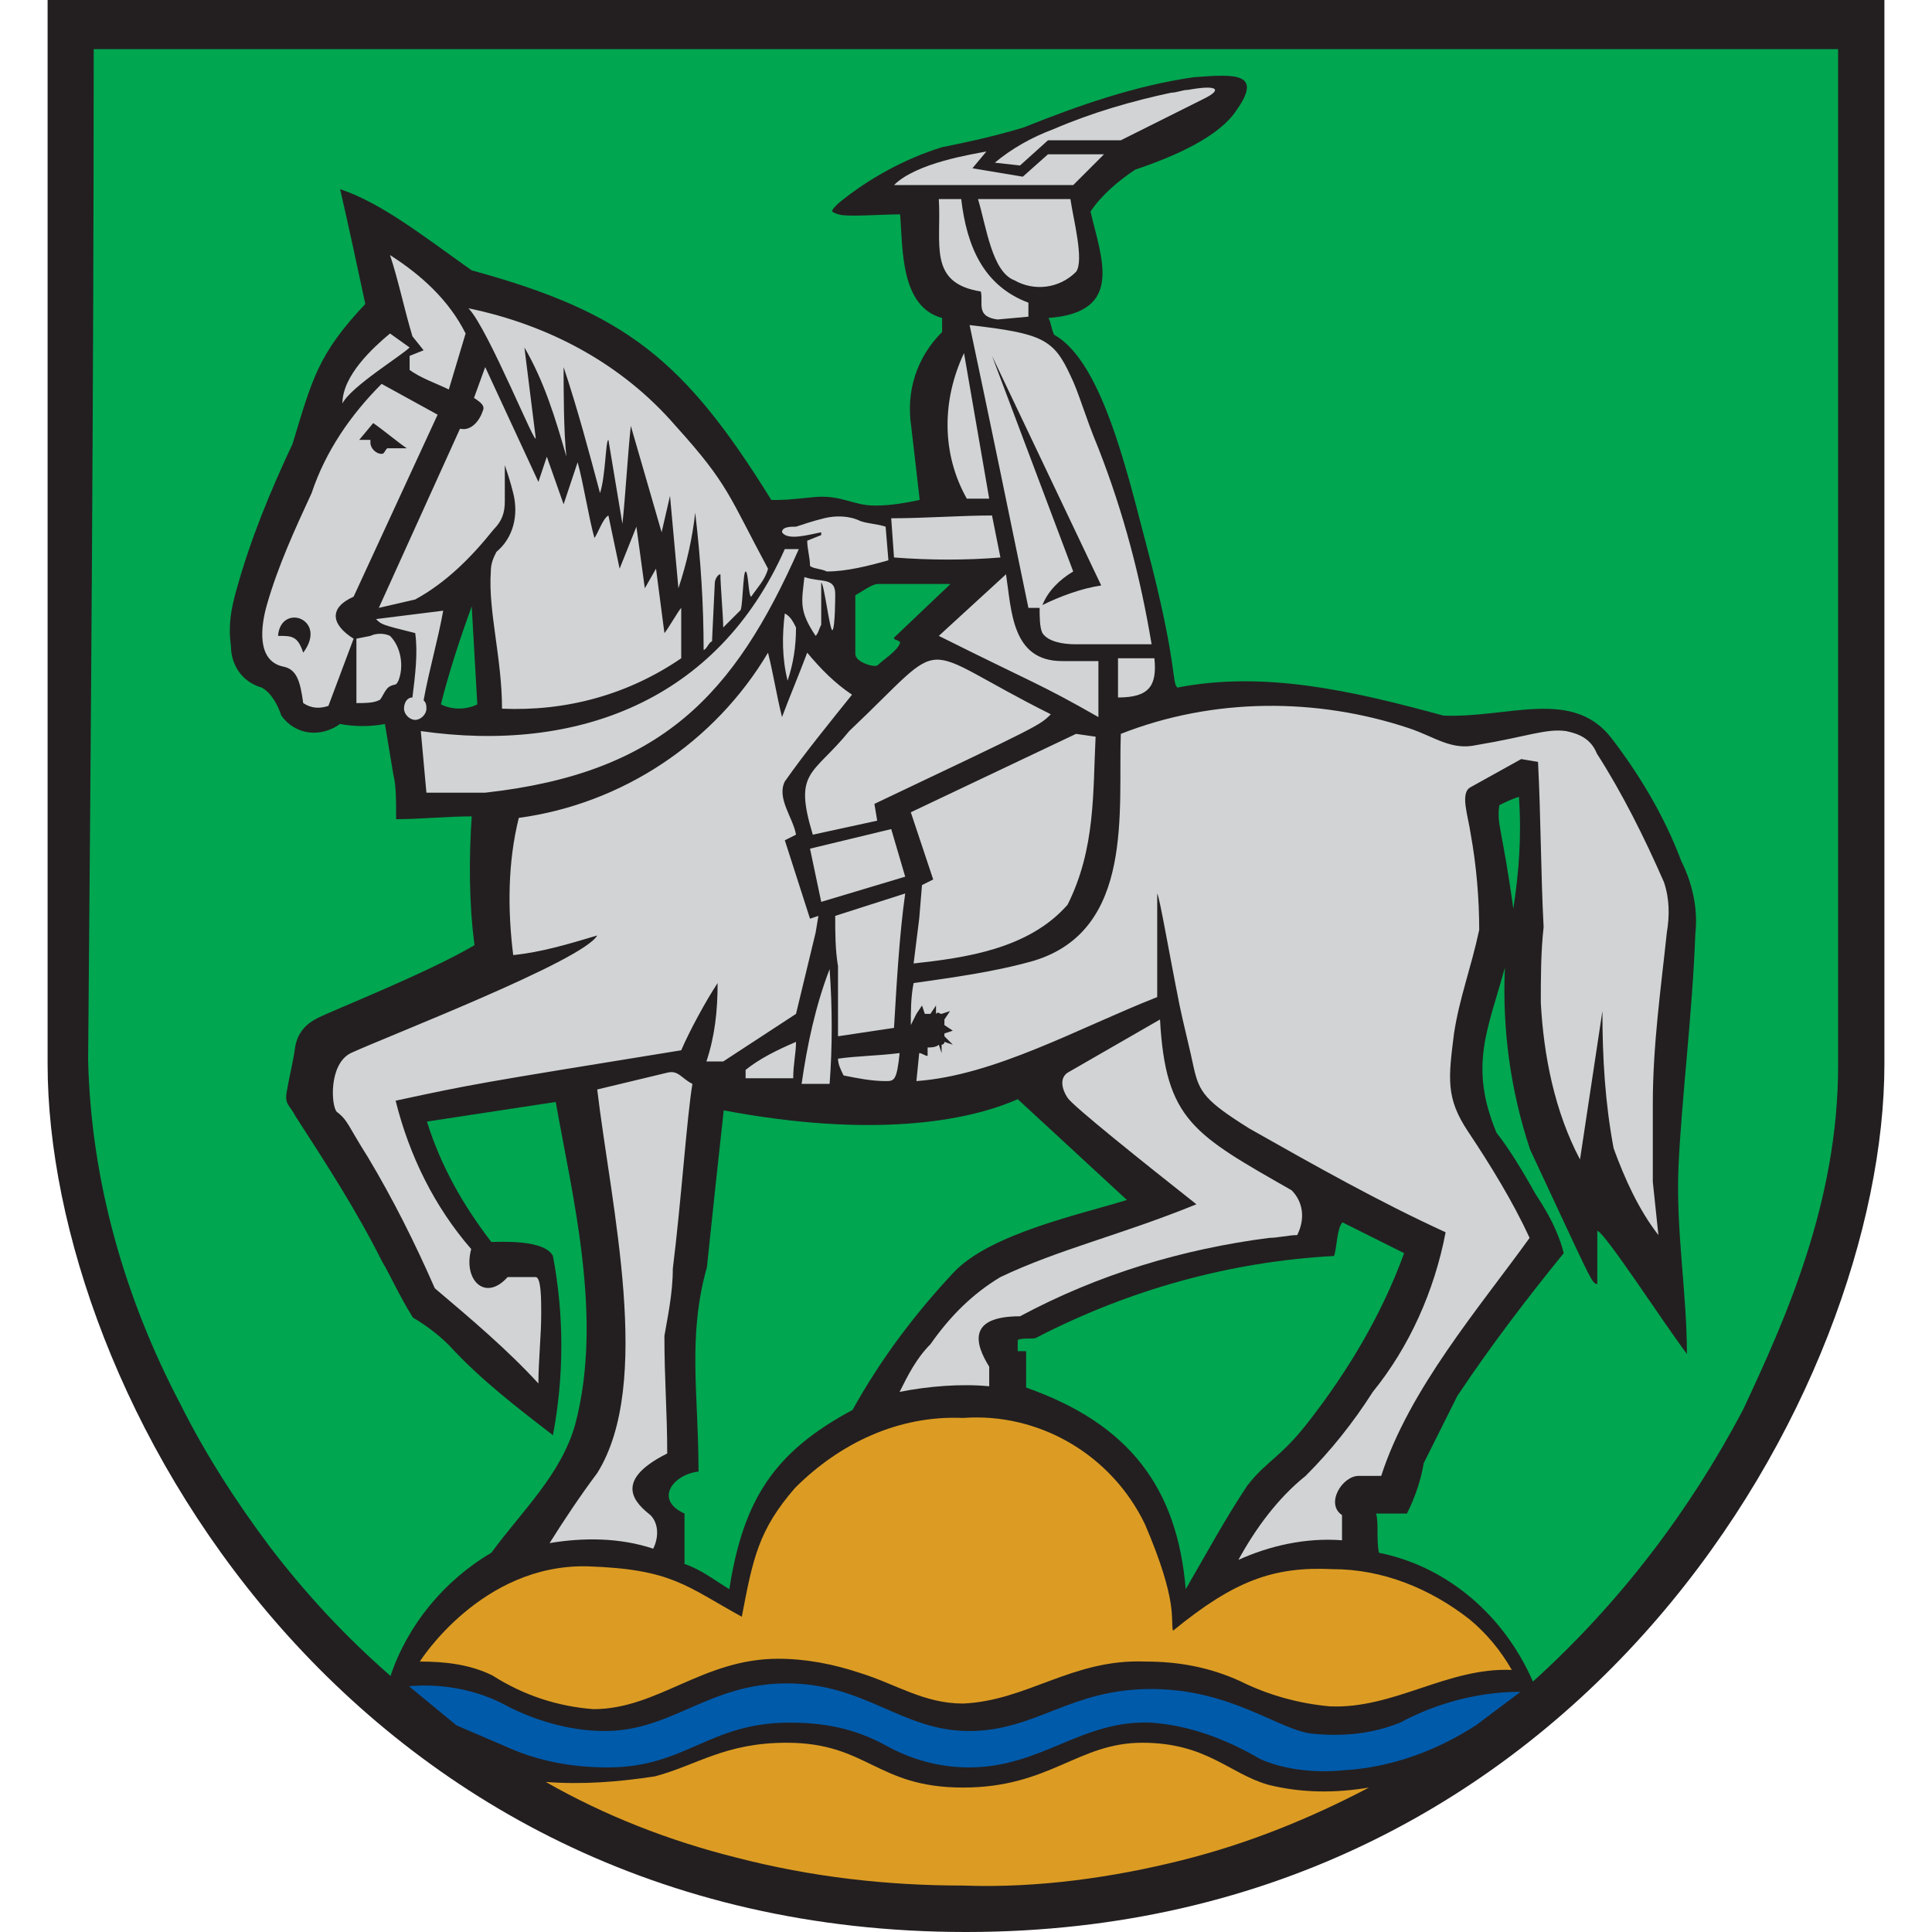 <?xml version="1.0" encoding="UTF-8" standalone="no"?><svg xmlns="http://www.w3.org/2000/svg" xmlns:cc="http://creativecommons.org/ns#" xmlns:dc="http://purl.org/dc/elements/1.1/" xmlns:rdf="http://www.w3.org/1999/02/22-rdf-syntax-ns#" xmlns:svg="http://www.w3.org/2000/svg" height="180" id="Ebene_1" preserveAspectRatio="xMidYMid meet" version="1.1" viewBox="0 0 65.6 69" width="180" x="0px" xml:space="preserve" y="0px"><defs id="defs72"/><style id="style2" type="text/css">
	.st0{fill-rule:evenodd;clip-rule:evenodd;fill:#231F20;}
	.st1{fill-rule:evenodd;clip-rule:evenodd;fill:#00A650;}
	.st2{fill:#231F20;}
	.st3{fill-rule:evenodd;clip-rule:evenodd;fill:#D1D3D4;}
	.st4{fill-rule:evenodd;clip-rule:evenodd;fill:#DC9C23;}
	.st5{fill-rule:evenodd;clip-rule:evenodd;fill:#005AAA;}
	.st6{enable-background:new    ;}
	.st7{fill:#3A8440;}
</style><g id="Wappen-Großhansdorf" transform="translate(-1052.122,-757.799)"><g id="Gruppe_1338" transform="translate(1049.222,754.999)"><path class="st0" d="m 2.9,40.8 v -38 h 65.6 v 38 c 0,11.5 -10.7,31 -32.8,31 -22.1,0 -32.8,-19.3 -32.8,-31" id="Pfad_9079" style="clip-rule:evenodd;fill:#231f20;fill-rule:evenodd"/></g><g id="Gruppe_1339" transform="translate(1050.869,756.655)"><path class="st1" d="m 2.9,2.9 h 62.3 v 36.3 c 0,4.9 -1.9,9.1 -3.4,12.3 -1.9,3.6 -4.4,6.9 -7.5,9.7 -1,-2.3 -3,-4.1 -5.5,-4.6 -0.1,-0.5 0,-1 -0.1,-1.4 0.4,0 0.8,0 1.1,0 0.3,-0.6 0.5,-1.2 0.6,-1.8 0.4,-0.8 0.8,-1.6 1.2,-2.4 1.2,-1.8 2.5,-3.5 3.8,-5.1 -0.2,-0.8 -0.6,-1.5 -1,-2.1 -0.5,-0.9 -1,-1.7 -1.4,-2.2 -1,-2.4 -0.3,-3.7 0.3,-5.9 -0.1,2.2 0.2,4.4 0.9,6.5 2.2,4.7 2.2,4.8 2.4,4.8 0,-0.6 0,-1.3 0,-1.9 0.3,0.1 2.3,3.2 3.2,4.4 0,-2.2 -0.4,-4.4 -0.3,-6.7 0.1,-2.3 0.5,-5.5 0.6,-8.3 0.1,-0.9 -0.1,-1.8 -0.5,-2.6 -0.6,-1.6 -1.5,-3.1 -2.5,-4.4 -1.4,-1.8 -3.7,-0.7 -6,-0.8 -3.3,-0.9 -6.4,-1.6 -9.5,-1 -0.2,-0.2 0,-0.7 -0.9,-4.3 -0.8,-3 -1.7,-7.3 -3.5,-8.3 -0.1,-0.2 -0.1,-0.4 -0.2,-0.6 2.7,-0.2 1.9,-2.1 1.5,-3.8 0.4,-0.6 1,-1.1 1.6,-1.5 1.5,-0.5 3,-1.2 3.6,-2.1 1,-1.4 -0.1,-1.3 -1.5,-1.2 -2.1,0.3 -4.1,1 -6.1,1.8 -1,0.3 -1.9,0.5 -2.9,0.7 -1.3,0.4 -2.6,1.1 -3.7,2 -0.3,0.3 -0.3,0.3 0,0.4 0.3,0.1 1.5,0 2.2,0 0.1,1.2 0,3.3 1.5,3.7 V 13 c -0.9,0.9 -1.3,2.1 -1.1,3.4 l 0.3,2.6 c -0.5,0.1 -1,0.2 -1.6,0.2 -0.8,0 -1.2,-0.4 -2.2,-0.3 -1,0.1 -1,0.1 -1.5,0.1 C 24,14 21.9,12.3 16.4,10.8 14.7,9.6 13.2,8.4 11.7,7.9 c 0.3,1.3 0.6,2.7 0.9,4.1 -1.7,1.8 -1.9,2.7 -2.6,5 -0.8,1.7 -1.5,3.4 -2,5.2 -0.2,0.7 -0.3,1.3 -0.2,2 0,0.7 0.4,1.3 1.1,1.5 0.2,0.1 0.5,0.4 0.7,1 0.5,0.7 1.4,0.8 2.1,0.3 0.5,0.1 1.1,0.1 1.6,0 l 0.3,1.8 c 0.1,0.4 0.1,0.9 0.1,1.6 0.9,0 1.8,-0.1 2.7,-0.1 -0.1,1.5 -0.1,3.1 0.1,4.6 -1.7,1 -5,2.3 -5.6,2.6 -0.4,0.2 -0.7,0.5 -0.8,1 -0.1,0.7 -0.2,1 -0.3,1.6 -0.1,0.5 0.1,0.5 0.3,0.9 1.1,1.7 2.2,3.4 3.1,5.2 0.3,0.5 0.6,1.2 1.1,2 0.5,0.3 0.9,0.6 1.3,1 1.1,1.2 2.4,2.2 3.7,3.2 0.4,-2.1 0.4,-4.3 0,-6.4 -0.3,-0.6 -1.9,-0.5 -2.2,-0.5 -1,-1.3 -1.8,-2.7 -2.3,-4.3 l 4.6,-0.7 c 0.6,3.4 1.7,7.7 0.7,11.5 -0.5,1.8 -1.9,3.1 -3,4.6 -1.7,1 -3,2.6 -3.6,4.4 -1.6,-1.4 -3,-2.9 -4.3,-4.6 C 8,54.8 6.9,53.1 6,51.3 4,47.5 2.8,43.3 2.7,39 2.8,27.6 2.9,14.4 2.9,2.9 m 28,22 C 30.8,25 30.1,24.8 30.1,24.5 V 22.4 C 30.3,22.3 30.7,22 30.9,22 h 2.6 l -2,1.9 c -0.1,0.1 0.2,0.1 0.2,0.2 -0.1,0.3 -0.6,0.6 -0.8,0.8 m -15.6,1.4 c 0.3,-1.2 0.7,-2.4 1.1,-3.5 l 0.2,3.5 c -0.4,0.2 -0.9,0.2 -1.3,0 m 9.2,27.4 c 0,-2.8 -0.4,-4.8 0.3,-7.3 0.2,-1.9 0.4,-3.8 0.6,-5.6 5.3,1 8.7,0.4 10.5,-0.4 l 3.9,3.6 c -1.6,0.5 -4.9,1.2 -6.2,2.6 -1.4,1.5 -2.6,3.1 -3.6,4.9 -2.8,1.5 -3.9,3.2 -4.4,6.4 -0.5,-0.3 -1,-0.7 -1.6,-0.9 v -1.8 c -1.1,-0.5 -0.4,-1.4 0.5,-1.5 M 53.6,33.6 c -0.4,-2.9 -0.6,-3 -0.5,-3.7 0.2,-0.1 0.4,-0.2 0.7,-0.3 0.1,1.4 0,2.7 -0.2,4 M 41.9,57.9 C 41.6,54.3 39.9,52 36.2,50.7 V 49.4 H 35.9 V 49 c 0.2,-0.1 0.6,0 0.7,-0.1 3.3,-1.7 6.9,-2.7 10.6,-2.9 0.1,-0.3 0.1,-1 0.3,-1.2 l 2.2,1.1 c -0.8,2.2 -2,4.2 -3.4,6 -1,1.3 -1.5,1.4 -2.2,2.3 -0.8,1.2 -1.5,2.5 -2.2,3.7" id="Pfad_9080" style="clip-rule:evenodd;fill:#00a650;fill-rule:evenodd"/></g><g id="Gruppe_1340" transform="translate(1056.793,758.093)"><path class="st2" d="m 30.9,21.5 c 0.1,-0.2 0.2,-0.5 0.4,-0.6 0.2,-0.2 0.4,-0.4 0.7,-0.5 h 0.1 l -2,-5.3 2.7,5.8 h 0.1 v -0.1 c -0.8,0.1 -1.5,0.4 -2.1,0.7 h 0.1 c 0.6,-0.3 1.3,-0.6 2,-0.7 H 33 l -3.9,-8.3 -0.2,0.1 2.9,7.7 h 0.1 l -0.1,-0.1 c -0.2,0.2 -0.5,0.3 -0.7,0.5 -0.2,0.2 -0.4,0.4 -0.5,0.7 z M 4.5,23.1 C 4.5,22.9 4.4,22.7 4.2,22.6 4.1,22.5 3.9,22.4 3.7,22.4 c -0.1,0 -0.2,0 -0.3,0 v 0.1 h 0.1 c 0,-0.2 0,-0.3 0.1,-0.4 C 3.9,22 4,22 4.1,22 c 0.1,0 0.2,0.1 0.3,0.1 0.1,0.1 0.2,0.2 0.2,0.4 0,0.2 -0.1,0.4 -0.1,0.6 v 0 C 4.6,23 4.7,22.8 4.7,22.5 4.7,22.3 4.6,22.1 4.5,22 4.4,21.9 4.2,21.8 4,21.8 3.8,21.8 3.7,21.9 3.6,22 3.5,22.2 3.4,22.4 3.4,22.6 v 0.1 h 0.1 c 0.1,0 0.2,0 0.2,0 0.1,0 0.2,0 0.3,0.1 0.1,0.1 0.2,0.3 0.2,0.4 z m 2.9,-7.3 v 0 c -0.1,0 -0.2,0.1 -0.2,0.1 v 0 0 C 7.1,15.9 6.9,15.8 6.9,15.6 V 15.5 L 7,15.4 H 6.8 6.7 c -0.1,0 -0.1,0 -0.1,0 L 6.5,15.5 6.6,15.6 7.1,15 7,14.9 6.9,15 c 0.3,0.2 0.9,0.7 1.2,0.9 l 0.1,-0.1 v -0.1 l -0.9,-0.1 0.1,0.2 v 0 0.1 L 8.6,16 8.3,15.8 C 8,15.6 7.3,15.1 7.1,14.9 L 7,14.7 6.3,15.5 6.4,15.6 c 0.1,0.1 0.2,0.1 0.3,0.1 0.1,0 0.1,0 0.2,0 V 15.6 H 6.8 v 0.1 c 0,0.3 0.2,0.5 0.5,0.5 h 0.1 c 0.1,0 0.1,-0.1 0.1,-0.1 0,-0.2 0,-0.2 -0.1,-0.3 v 0 0.1 z m 21.8,-4.6 v -0.1 c -0.1,0 -0.3,0 -0.4,-0.1 0,0 0,-0.1 -0.1,-0.1 0,-0.1 0,-0.1 0,-0.2 0,-0.1 0,-0.2 0,-0.3 0,-0.1 0,-0.1 0,-0.2 v -0.1 h -0.1 c -0.5,0 -0.9,-0.2 -1.2,-0.6 -0.2,-0.4 -0.3,-0.8 -0.2,-1.2 0,-0.4 0,-0.8 0,-1.3 V 6.9 H 27.1 V 7 H 28 v 0 h -0.1 c 0,0.8 0.3,1.6 0.7,2.3 0.4,0.7 1,1.2 1.8,1.5 v -0.1 h -0.1 v 0.4 h -1.1 v 0.1 -0.1 0.1 0.1 h 1.3 V 10.6 H 30.4 C 29.7,10.4 29.1,9.9 28.7,9.2 28.3,8.5 28.1,7.8 28.1,7 V 6.9 h -1 V 7 7.1 c 0,0.4 0,0.9 0,1.3 0,0.4 0.1,0.9 0.3,1.3 0.3,0.4 0.8,0.7 1.3,0.7 v -0.1 h -0.1 c 0,0.1 0,0.1 0,0.2 0,0.1 0,0.2 0,0.3 0,0.1 0,0.1 0,0.2 0,0.1 0.1,0.2 0.2,0.3 0.1,0.1 0.3,0.1 0.5,0.1 v 0 z M 29.9,9.8 C 29.7,9.7 29.5,9.6 29.4,9.4 29.2,9 29.1,8.6 29,8.2 28.9,7.8 28.8,7.3 28.7,6.9 H 28.6 V 7 h 3.3 v 0 h -0.1 c 0.1,0.7 0.2,1.3 0.2,2 0,0.2 0,0.4 -0.1,0.5 -0.3,0.3 -0.7,0.4 -1.1,0.4 -0.3,0 -0.6,0 -0.9,-0.1 L 29.8,10 c 0.3,0.1 0.6,0.2 1,0.2 0.5,0 0.9,-0.1 1.3,-0.5 C 32.2,9.5 32.3,9.3 32.3,9 32.2,8.3 32.1,7.7 32,7 V 6.9 H 28.5 V 7 c 0.1,0.5 0.2,1.1 0.4,1.7 0.1,0.3 0.2,0.5 0.3,0.8 0.1,0.2 0.3,0.4 0.6,0.5 z M 31,5.3 v 0 l 1.8,0.1 -0.9,0.9 h -6.3 v 0.1 l 0.1,0.1 c 0.5,-0.4 1.1,-0.7 1.7,-0.9 0.5,-0.1 1,-0.2 1.5,-0.3 V 5.2 l -0.1,-0.1 -0.7,0.7 2,0.3 0.9,-0.8 v 0 0 0 0 L 30.1,6 28.6,5.8 29.2,5.2 H 28.9 C 28.4,5.3 27.8,5.4 27.3,5.5 26.6,5.7 26,6 25.5,6.4 L 25.3,6.6 H 32 l 1.3,-1.3 z m -1.9,0.4 v 0 c 0.7,-0.4 1.4,-0.8 2.1,-1.1 1.4,-0.6 2.8,-1 4.2,-1.3 0.2,0 0.4,-0.1 0.6,-0.1 0.2,0 0.4,-0.1 0.6,-0.1 0.1,0 0.1,0 0.2,0 v 0 0 0 0 0 0 0 0 0 0 0 0 0 0 0 0 c 0,0 0,0.1 -0.1,0.1 -0.1,0 -0.1,0.1 -0.2,0.1 l -3,1.5 h -2.6 l -1,0.8 -0.9,-0.1 0.1,0.2 v 0 0 0 L 30,5.9 31,5 h 2.6 l 3,-1.5 c 0.1,0 0.2,-0.1 0.3,-0.2 L 37,3.2 V 3.1 3 c 0,0 -0.1,-0.1 -0.2,-0.1 -0.1,0 -0.2,0 -0.2,0 -0.2,0 -0.4,0 -0.7,0.1 -0.2,0 -0.4,0 -0.6,0 -1.4,0.3 -2.9,0.8 -4.2,1.3 -0.8,0.4 -1.5,0.8 -2,1.4 l -0.3,0.1 z m 23.4,33.5 c 0,0.9 0,1.8 0,2.8 v 0 l 0.2,1.9 h 0.1 l 0.1,-0.1 c -0.7,-0.9 -1.2,-2 -1.6,-3.1 -0.3,-1.6 -0.4,-3.2 -0.4,-4.8 h -0.2 l -0.8,5.3 h 0.1 0.1 c -0.8,-1.7 -1.3,-3.5 -1.4,-5.3 0,-0.1 0,-0.2 0,-0.2 0,-0.9 0,-1.8 0.1,-2.7 v 0 C 48.7,31.1 48.7,29 48.6,27.1 V 27 l -0.6,-0.2 -1.8,1 C 46,27.9 46,28 45.9,28.1 c 0,0.1 -0.1,0.2 -0.1,0.3 0,0.2 0,0.4 0.1,0.6 0,0.2 0.1,0.4 0.1,0.6 0.1,0.8 0.3,1.9 0.3,2.9 0,0.2 0,0.4 0,0.5 h 0.1 -0.1 c -0.3,1.4 -0.7,2.4 -0.9,3.7 -0.1,0.5 -0.1,1 -0.2,1.6 0,0.7 0.2,1.5 0.7,2.1 0.4,0.6 1,1.5 1.4,2.2 0.2,0.4 0.4,0.7 0.6,1 0.1,0.1 0.1,0.2 0.2,0.3 v 0.1 0 0 0 h 0.1 -0.1 v 0 h 0.1 -0.1 0.1 l -0.1,-0.1 c -1.8,2.5 -4.3,5.4 -5.3,8.6 h 0.1 v -0.1 h -0.8 v 0.1 -0.1 0 c -0.3,0 -0.5,0.1 -0.7,0.3 -0.2,0.2 -0.3,0.4 -0.3,0.7 0,0.2 0.1,0.5 0.3,0.6 l 0.1,-0.1 h -0.1 v 0.9 h 0.1 v -0.1 c -0.2,0 -0.3,0 -0.5,0 -1.1,0 -2.2,0.3 -3.3,0.7 v 0.1 h 0.1 c 0.6,-1.1 1.4,-2.1 2.4,-2.9 0.9,-0.9 1.7,-1.9 2.4,-3 1.3,-1.7 2.2,-3.6 2.6,-5.7 V 43.8 H 45.1 C 42.9,42.7 41.7,42.1 40.7,41.6 39.8,41.1 38.9,40.6 38.1,40.1 37.6,39.8 37.1,39.4 36.6,39 36.3,38.7 36.2,38.3 36.1,37.9 36,37.4 35.7,36.2 35.6,35.7 35.4,34.7 35.2,33.8 35.1,33 35,32.6 35,32.3 34.9,32.1 c 0,-0.1 0,-0.2 -0.1,-0.3 v -0.1 -0.1 l -0.2,-0.2 v 0.3 c 0,0.3 0,0.6 0,1 0,0.9 0,2 0,2.7 h 0.1 v -0.1 c -2.8,1.1 -5.9,2.8 -8.5,3 v 0.1 h 0.1 l 0.1,-1 h -0.1 v 0.1 0 0 0 0 0 c 0,0 0.1,0 0.1,0.1 0.1,0 0.1,0 0.2,0 h 0.1 v -0.4 h -0.1 v 0.1 c 0.1,0 0.3,0 0.4,-0.1 v 0 -0.1 0.2 l 0.1,0.3 0.2,-0.1 v -0.3 h -0.1 l 0.1,0.1 v 0 0 l 0.1,-0.1 -0.1,-0.1 v 0.1 l 0.3,0.1 0.1,-0.2 -0.3,-0.3 V 37 h 0.1 c 0,-0.1 0,-0.1 0,-0.2 h -0.1 v 0.1 L 28,36.8 27.4,36.5 v 0.1 h 0.1 c 0,-0.1 0,-0.1 0,-0.2 h -0.1 l 0.1,0.1 0.3,-0.6 -0.6,0.3 v 0.1 -0.1 c -0.1,0 -0.1,-0.1 -0.2,-0.1 v 0 0.1 h 0.1 v -0.7 l -0.4,0.6 0.1,0.1 v -0.1 c -0.1,0 -0.2,0 -0.3,0 v 0.1 h 0.1 l -0.2,-0.5 -0.3,0.5 -0.1,0.1 v 0.1 h 0.1 c 0,-0.5 0,-1 0.1,-1.5 H 26.1 V 35 c 1.4,-0.2 2.9,-0.4 4.3,-0.8 v 0 c 0.8,-0.2 1.5,-0.7 2,-1.4 0.7,-1 1,-2.1 1.1,-3.3 0.1,-1.2 0.1,-2.5 0.1,-3.5 h -0.1 v 0.1 c 1.6,-0.7 3.3,-1 5.1,-1 1.8,0 3.5,0.3 5.2,0.8 0.4,0.1 0.7,0.3 1.1,0.4 0.3,0.2 0.7,0.2 1.1,0.2 0.1,0 0.2,0 0.3,0 1.5,-0.2 2.3,-0.5 2.8,-0.5 0.1,0 0.2,0 0.3,0 0.2,0 0.5,0.1 0.7,0.3 0.1,0.1 0.3,0.3 0.4,0.4 0.9,1.4 1.7,3 2.4,4.6 0.1,0.3 0.2,0.7 0.2,1 0,0.2 0,0.5 -0.1,0.7 -0.2,2 -0.5,4.2 -0.5,6.2 h 0.2 c 0,-2 0.3,-4.1 0.4,-6.2 0,-0.2 0.1,-0.5 0.1,-0.7 0,-0.4 -0.1,-0.7 -0.2,-1.1 -0.6,-1.6 -1.4,-3.2 -2.4,-4.6 -0.1,-0.2 -0.3,-0.3 -0.4,-0.5 -0.2,-0.2 -0.5,-0.3 -0.7,-0.3 -0.1,0 -0.2,0 -0.3,0 -0.6,0 -1.4,0.3 -2.9,0.5 -0.1,0 -0.2,0 -0.3,0 -0.3,0 -0.7,-0.1 -1,-0.2 -0.4,-0.2 -0.7,-0.3 -1.1,-0.4 -1.7,-0.5 -3.5,-0.8 -5.2,-0.8 -1.8,0 -3.5,0.3 -5.2,1 H 33.4 V 26 c 0,1.5 0,3.1 -0.3,4.6 C 33,31.3 32.7,32 32.2,32.7 31.7,33.3 31,33.8 30.3,34 V 34.1 34 c -1.4,0.4 -2.8,0.6 -4.3,0.8 h -0.1 v 0.1 c 0,0.5 -0.1,1 -0.1,1.5 v 0.1 l 0.4,-0.1 0.1,-0.1 v 0 0.1 h 0.1 c 0.1,0 0.1,0 0.2,0 h 0.1 l 0.2,-0.3 0.1,-0.2 h -0.1 v 0.4 H 27 v 0 h 0.1 v 0 h 0.1 v 0 0 0 c 0,0.1 0,0.1 0,0.2 v 0.1 h 0.1 v 0 h -0.1 v 0.1 0.1 0.1 l 0.3,0.4 0.1,-0.1 V 37.1 L 27.3,37 v 0.1 c 0,0 0,0 -0.1,0.1 l 0.1,0.1 -0.1,-0.1 v 0 h -0.1 l 0.1,0.4 h 0.1 l 0.1,-0.1 -0.2,-0.3 h -0.1 c -0.1,0 -0.2,0 -0.3,0.1 h -0.1 v 0.4 h 0.1 v -0.1 h -0.1 c 0,0 0,0 -0.1,0 h -0.1 -0.1 l -0.1,1.3 h 0.1 c 2.8,-0.2 5.8,-1.9 8.6,-3 h 0.1 v -0.1 c 0,-0.7 0,-1.8 0,-2.7 0,-0.4 0,-0.7 0,-1 H 35 l -0.1,0.1 v 0 0.1 c 0.1,0.3 0.2,0.8 0.3,1.5 0.1,0.7 0.3,1.5 0.5,2.4 0.1,0.6 0.4,1.7 0.5,2.2 0.1,0.4 0.3,0.8 0.5,1.1 0.5,0.5 1,0.8 1.5,1.2 0.9,0.6 1.7,1.1 2.7,1.5 0.9,0.5 2.2,1.1 4.4,2.2 v -0.1 h -0.1 c -0.4,2 -1.2,4 -2.5,5.6 -0.7,1.1 -1.5,2.1 -2.4,3 -1,0.8 -1.9,1.8 -2.5,3 l -0.1,0.2 0.2,-0.1 c 1,-0.4 2.1,-0.7 3.2,-0.7 0.2,0 0.3,0 0.5,0 h 0.1 v -1 0 c -0.1,-0.1 -0.2,-0.3 -0.2,-0.4 0,-0.2 0.1,-0.4 0.2,-0.5 0.1,-0.1 0.3,-0.2 0.5,-0.3 v -0.1 0.1 0 -0.1 0.1 0 h 0.9 V 53 c 0.9,-3.1 3.4,-6 5.2,-8.5 v 0 0 c 0,0 0,0 0,-0.1 V 44.3 C 48.2,44.1 48.1,43.9 48,43.7 47.5,42.9 46.7,41.5 46.1,40.6 45.7,40 45.5,39.4 45.5,38.7 c 0,-0.5 0.1,-1 0.2,-1.5 0.2,-1.2 0.6,-2.3 0.9,-3.7 v 0 c 0,-0.2 0,-0.4 0,-0.6 -0.1,-1 -0.2,-1.9 -0.3,-2.9 0,-0.2 -0.1,-0.4 -0.1,-0.6 0,-0.2 -0.1,-0.4 -0.1,-0.6 0,-0.1 0,-0.2 0,-0.2 0,-0.1 0.1,-0.1 0.1,-0.1 l 1.8,-1 0.5,0.1 v -0.1 h -0.1 c 0.1,1.9 0.1,4 0.2,5.9 h 0.1 -0.1 c -0.1,0.9 -0.1,1.8 -0.1,2.7 0,0.1 0,0.2 0,0.2 0.1,1.9 0.5,3.7 1.4,5.4 l 0.2,0.3 0.8,-5.6 h -0.1 -0.1 c -0.1,1.6 0.1,3.3 0.4,4.9 0.4,1.1 0.9,2.2 1.6,3.1 L 52.9,44.3 52.7,42 h -0.1 0.1 c 0,-0.9 0,-1.8 0,-2.8 z M 25.7,49.6 c 0.3,-0.6 0.6,-1.2 1,-1.7 0.5,-0.5 0.9,-1 1.3,-1.5 0.3,-0.4 0.8,-0.7 1.2,-1 2.1,-1 4.3,-1.5 7,-2.6 l 0.2,-0.1 -0.1,-0.1 C 35.4,41.9 34.3,41 33.4,40.3 33,39.9 32.6,39.6 32.3,39.3 32.1,39.2 32,39.1 31.9,39 c -0.1,-0.1 -0.1,-0.1 -0.2,-0.2 -0.1,-0.1 -0.2,-0.3 -0.2,-0.4 0,-0.1 0.1,-0.3 0.2,-0.3 L 35,36.2 v 0 h -0.1 c 0,0.8 0.1,1.5 0.3,2.2 0.2,0.8 0.8,1.6 1.5,2.1 1,0.7 2,1.3 3,1.9 l 0.1,-0.1 -0.1,0.1 c 0.2,0.2 0.4,0.5 0.4,0.8 0,0.2 -0.1,0.5 -0.2,0.7 H 40 v -0.1 c -0.3,0 -0.7,0.1 -1,0.1 -3.1,0.4 -6.2,1.3 -8.9,2.8 l 0.1,0.1 v -0.1 c -0.4,0 -0.8,0.1 -1.2,0.2 -0.1,0.1 -0.2,0.2 -0.3,0.3 -0.1,0.1 -0.1,0.2 -0.1,0.4 0,0.4 0.2,0.8 0.4,1.1 l 0.1,-0.1 H 29 v 0.7 0 -0.1 c -0.6,0 -1,0 -1.3,0 -0.7,0 -1.4,0.1 -2.1,0.3 l 0.1,0.1 c 0.6,-0.1 1.3,-0.2 1.9,-0.2 0.3,0 0.7,0 1.3,0 H 29 v -0.8 0 c -0.2,-0.3 -0.3,-0.6 -0.4,-1 0,-0.1 0,-0.2 0.1,-0.3 0.1,-0.1 0.2,-0.3 0.4,-0.3 0.3,-0.1 0.6,-0.1 0.9,-0.1 v 0 0 c 2.7,-1.5 5.8,-2.4 8.9,-2.8 0.3,-0.1 0.7,-0.1 1,-0.1 H 40 v -0.1 c 0.1,-0.2 0.1,-0.5 0.2,-0.7 0,-0.4 -0.2,-0.7 -0.4,-0.9 v 0 0 C 38.5,41.7 37.3,40.8 36.2,39.9 35.8,39.5 35.6,39 35.4,38.5 35.2,37.8 35.1,37.1 35.1,36.3 V 36.1 L 31.6,38 c -0.2,0.1 -0.3,0.3 -0.3,0.5 0,0.2 0.1,0.4 0.2,0.6 0.1,0.1 0.1,0.1 0.2,0.2 0.3,0.3 1.1,0.9 1.9,1.6 0.8,0.7 1.8,1.4 2.6,2.1 l 0.1,-0.1 v -0.1 c -2.7,1.1 -4.9,1.6 -7,2.6 -0.5,0.3 -0.9,0.6 -1.3,1 -0.4,0.4 -0.8,0.9 -1.3,1.5 -0.4,0.5 -0.8,1.1 -1,1.7 z m -8.5,-2.1 c 0,0.1 0,0.2 0,0.3 0,1.4 0.1,2.5 0.1,3.9 h 0.1 l -0.1,-0.1 c -0.4,0.2 -0.7,0.4 -1,0.7 -0.2,0.2 -0.3,0.4 -0.3,0.7 0,0.2 0.1,0.4 0.2,0.6 0.1,0.1 0.3,0.3 0.4,0.4 0.1,0.1 0.1,0.1 0.1,0.2 0,0.1 0,0.2 0,0.3 0,0.2 0,0.4 -0.1,0.5 h 0.1 v -0.1 c -0.7,-0.2 -1.4,-0.3 -2.1,-0.3 -0.6,0 -1.1,0.1 -1.7,0.1 v 0.1 l 0.1,0.1 c 0.5,-0.8 1.1,-1.7 1.7,-2.5 v 0 0 c 0.8,-1.5 1.1,-3.1 1,-4.7 -0.2,-3 -0.5,-6.1 -1,-9.1 h -0.1 v 0.1 l 2.5,-0.6 h 0.1 c 0.1,0 0.2,0 0.3,0.1 0.1,0.1 0.2,0.2 0.4,0.3 L 18,38.4 h -0.1 c -0.2,1.2 -0.4,4.2 -0.7,6.6 0.3,1 0.1,1.9 0,2.5 h 0.2 c 0.1,-0.6 0.3,-1.6 0.4,-2.4 0.3,-2.4 0.5,-5.4 0.7,-6.6 V 38.4 H 18.4 C 18.2,38.3 18.1,38.2 18,38.1 17.9,38 17.7,38 17.6,38 c -0.1,0 -0.1,0 -0.2,0 l -2.6,0.6 v 0.1 c 0.3,2.6 0.9,6 0.9,9 0.1,1.6 -0.2,3.2 -1,4.6 l 0.1,0.1 -0.1,-0.1 C 14.1,53.1 13.5,54 13,54.8 V 55 h 0.2 c 0.5,-0.1 1.1,-0.1 1.6,-0.1 0.7,0 1.4,0.1 2,0.3 h 0.1 V 55.1 C 17,54.9 17,54.7 17,54.5 c 0,-0.1 0,-0.3 -0.1,-0.4 0,-0.1 -0.1,-0.2 -0.2,-0.3 -0.1,-0.1 -0.3,-0.2 -0.4,-0.4 -0.1,-0.1 -0.2,-0.3 -0.2,-0.5 0,-0.2 0.1,-0.4 0.2,-0.5 0.3,-0.3 0.6,-0.5 0.9,-0.7 h 0.1 v -0.1 c 0,-1.4 -0.1,-2.5 -0.1,-3.9 0,-0.1 0,-0.2 0,-0.2 z m 5.1,-24.3 c 0.5,0.6 1,1.1 1.6,1.5 L 24,24.6 23.9,24.5 c -0.8,1 -1.7,2.1 -2.4,3.1 v 0 0 c -0.1,0.1 -0.1,0.3 -0.1,0.4 0,0.3 0.1,0.6 0.2,0.8 0.1,0.2 0.2,0.5 0.2,0.8 h 0.1 v -0.1 l -0.5,0.2 1,3 h 0.3 l -0.1,0.3 -0.7,2.9 -2.5,1.6 h -0.6 v 0.1 h 0.1 c 0.1,-0.5 0.2,-0.9 0.3,-1.3 0.1,-0.4 0.1,-0.7 0.1,-1.1 0,-0.1 0,-0.3 0,-0.4 v -0.3 l -0.2,0.3 c -0.4,0.6 -1,1.7 -1.4,2.4 l 0.1,0.1 V 37.2 C 10.4,38.4 10.4,38.4 7.6,39 H 7.5 v 0.1 c 0.3,0.9 0.6,1.8 1,2.7 0.4,1 1,1.8 1.7,2.6 l 0.1,-0.1 h -0.1 c 0,0.2 -0.1,0.3 -0.1,0.5 0,0.3 0.1,0.5 0.2,0.7 0.1,0.2 0.3,0.3 0.6,0.3 0.3,0 0.6,-0.2 0.8,-0.4 l -0.1,-0.1 v 0.1 h 1 v 0 0 0 0 0 0 c 0,0.1 0,0.2 0,0.2 0,0.1 0,0.2 0,0.3 0,0.2 0,0.4 0,0.6 h 0.1 -0.1 c 0,0.8 -0.1,1.7 -0.1,2.5 h 0.1 l 0.1,-0.1 C 11.6,47.7 10.3,46.6 9,45.5 L 8.9,45.6 H 9 C 8.3,44 7.5,42.4 6.6,40.9 6.2,40.4 6.1,40.1 5.9,39.8 5.8,39.6 5.7,39.4 5.5,39.2 v 0 c 0,-0.1 -0.1,-0.1 -0.1,-0.2 0,-0.1 0,-0.3 0,-0.4 0,-0.3 0,-0.5 0.1,-0.8 0.1,-0.2 0.2,-0.4 0.4,-0.5 0.6,-0.3 2.7,-1.1 4.7,-2 1,-0.4 2,-0.9 2.7,-1.3 0.3,-0.2 0.6,-0.3 0.9,-0.5 0.1,-0.1 0.2,-0.1 0.3,-0.2 0.1,-0.1 0.1,-0.1 0.2,-0.2 L 15,33 14.8,33.1 c -0.8,0.2 -1.3,0.4 -1.7,0.5 -0.4,0.1 -0.8,0.2 -1.3,0.2 v 0.1 h 0.1 c -0.1,-0.7 -0.1,-1.4 -0.1,-2 0,-1 0.1,-1.9 0.3,-2.9 H 12 v 0.1 c 3.7,-0.5 7,-2.7 9,-5.9 L 20.9,23 h -0.1 c 0.2,0.7 0.3,1.5 0.5,2.3 v 0.1 l 0.1,-0.1 c 0,0 0.1,-0.1 0.1,-0.2 0.2,-0.3 0.3,-0.7 0.5,-1 0.2,-0.4 0.3,-0.8 0.4,-1 L 22.2,23 c -0.1,0.2 -0.3,0.7 -0.5,1.2 -0.1,0.2 -0.2,0.4 -0.3,0.6 0,0.1 -0.1,0.2 -0.1,0.2 0,0 0,0.1 -0.1,0.1 l 0.1,0.1 h 0.1 C 21.2,24.5 21.1,23.7 20.9,22.9 L 20.8,22.7 V 23 c -1.9,3.2 -5.2,5.3 -8.8,5.8 h -0.1 v 0.1 c -0.2,1 -0.3,1.9 -0.3,2.9 0,0.7 0,1.4 0.1,2.1 V 34 h 0.1 c 0.4,0 0.9,-0.1 1.3,-0.2 0.4,-0.1 0.9,-0.3 1.7,-0.5 v -0.1 h -0.1 c 0,0.1 -0.1,0.1 -0.1,0.2 -0.5,0.4 -1.1,0.7 -1.6,1 -1.1,0.6 -2.7,1.2 -4,1.8 -1.3,0.6 -2.5,1 -3,1.2 -0.3,0.1 -0.5,0.4 -0.5,0.6 -0.1,0.3 -0.1,0.6 -0.1,0.8 0,0.2 0,0.3 0,0.5 0,0.1 0,0.1 0,0.2 0,0 0,0.1 0.1,0.1 0.1,0.2 0.3,0.3 0.4,0.5 0.1,0.2 0.3,0.6 0.7,1.1 0.9,1.5 1.7,3.1 2.4,4.7 v 0 0 c 1.3,1 2.5,2.2 3.7,3.4 l 0.2,0.2 v -0.3 c 0,-0.8 0,-1.7 0.1,-2.5 v 0 c 0,-0.2 0,-0.4 0,-0.6 0,-0.2 0,-0.4 0,-0.5 0,-0.1 0,-0.1 -0.1,-0.2 0,0 0,-0.1 -0.1,-0.1 h -0.1 -1 v 0 c -0.1,0.2 -0.4,0.3 -0.6,0.4 -0.2,0 -0.3,-0.1 -0.4,-0.2 -0.1,-0.2 -0.2,-0.4 -0.2,-0.6 0,-0.1 0,-0.3 0.1,-0.4 v -0.1 0 C 9.9,43.6 9.3,42.8 8.9,41.9 8.5,41 8.2,40.1 7.9,39.2 H 7.8 v 0.1 c 2.9,-0.6 2.9,-0.6 10.2,-1.8 h 0.1 v 0 c 0.3,-0.6 1,-1.8 1.3,-2.4 L 19.3,35 h -0.1 c 0,0.1 0,0.3 0,0.4 0,0.4 0,0.7 -0.1,1.1 -0.1,0.4 -0.2,0.8 -0.3,1.3 v 0.1 h 0.8 l 2.6,-1.7 0.7,-2.9 0.1,-0.6 -0.4,0.1 -0.9,-2.6 0.4,-0.1 V 30 c 0,-0.3 -0.1,-0.6 -0.2,-0.8 -0.1,-0.2 -0.2,-0.5 -0.2,-0.8 0,-0.1 0,-0.2 0.1,-0.3 h -0.1 l 0.1,0.1 c 0.8,-1 1.6,-2.1 2.4,-3.1 L 24.3,25 24,24.6 c -0.6,-0.5 -1.1,-1 -1.6,-1.5 z M 10.9,28 h -0.7 c -0.4,0 -0.8,0 -1.4,0 v 0.1 H 8.9 L 8.7,25.9 H 8.6 V 26 c 0.8,0.1 1.6,0.2 2.4,0.2 2.2,0 4.4,-0.5 6.3,-1.6 2,-1.2 3.5,-3 4.4,-5.1 h -0.1 v 0.1 h 0.5 V 19.5 H 22 c -0.9,2.3 -2.3,4.4 -4.1,6.1 -2,1.3 -4.5,2.3 -7,2.4 v 0.2 c 2.6,-0.2 5.1,-1.1 7.2,-2.7 1.8,-1.7 3.3,-3.8 4.2,-6.1 l 0.1,-0.2 -0.8,0.1 v 0.1 c -0.9,2.1 -2.4,3.8 -4.3,5 -1.9,1.1 -4,1.6 -6.2,1.6 -0.8,0 -1.6,-0.1 -2.4,-0.2 H 8.6 l 0.2,2.5 h 0.1 c 0.6,0 0.9,0 1.4,0 H 11 Z m 3.3,-11.7 v 0 c 0,0.4 0.1,0.9 0.2,1.4 0.1,0.5 0.2,0.9 0.3,1.4 l 0.1,0.2 0.1,-0.1 c 0,-0.1 0.1,-0.1 0.1,-0.2 0.1,-0.1 0.1,-0.3 0.2,-0.4 0,-0.1 0.1,-0.2 0.2,-0.2 l -0.1,-0.1 h -0.1 l 0.5,2.3 0.5,-1.5 0.3,2.1 0.4,-0.7 0.3,2.3 0.2,-0.2 c 0.1,-0.1 0.5,-0.8 0.6,-0.9 l -0.1,-0.1 h -0.1 v 1.8 H 18 l -0.1,-0.1 c -1.7,1.1 -3.7,1.8 -5.7,1.8 -0.2,0 -0.4,0 -0.6,0 v 0.1 h 0.1 c 0,-1.8 -0.4,-3.4 -0.4,-4.7 0,-0.1 0,-0.1 0,-0.2 0,-0.2 0.1,-0.5 0.2,-0.6 0.2,-0.2 0.4,-0.5 0.5,-0.8 0.1,-0.2 0.2,-0.5 0.2,-0.7 0,-0.2 0,-0.4 0,-0.7 v 0 c 0,-0.1 -0.1,-0.4 -0.2,-0.6 0,-0.1 -0.1,-0.2 -0.1,-0.3 v -0.1 0 0 0 0 H 11.8 V 18 h 0.1 -0.1 c 0,0.4 -0.1,0.7 -0.3,1 -0.8,1 -1.7,1.8 -2.8,2.5 l 0.1,0.1 v -0.1 l -1.3,0.1 2.8,-6.2 h -0.1 v 0.1 h 0.1 c 0.2,0 0.4,-0.1 0.5,-0.3 0.1,-0.1 0.2,-0.3 0.3,-0.5 0,-0.1 0,-0.1 0,-0.2 0,-0.1 0,-0.2 -0.1,-0.3 -0.1,-0.1 -0.2,-0.1 -0.3,-0.2 h -0.2 0.1 l 0.3,-0.9 1.9,4.1 0.3,-0.9 0.6,1.7 0.6,-1.8 -0.1,0.1 v 0 0 0 l -0.5,1.2 -0.6,-1.7 -0.3,1 -1.9,-4.1 -0.5,1.5 h 0.1 c 0.1,0 0.1,0.1 0.2,0.1 v 0.1 0.1 c 0,0.1 -0.1,0.3 -0.2,0.4 C 10.3,15 10.2,15 10,15 H 9.9 9.8 l -3,6.6 1.7,-0.2 v 0 c 1.1,-0.7 2.1,-1.6 2.9,-2.6 0.2,-0.3 0.4,-0.7 0.4,-1.1 v 0 -1.3 h -0.1 v 0.1 -0.1 l -0.1,0.1 v 0 -0.1 l -0.1,0.1 0.1,-0.1 h -0.1 v 0 l 0.1,-0.1 h -0.1 v 0 c 0,0 0,0.1 0.1,0.2 0.1,0.3 0.2,0.6 0.2,0.8 h 0.1 -0.1 c 0,0.3 0,0.5 0,0.7 0,0.2 0,0.4 -0.1,0.6 -0.2,0.3 -0.3,0.5 -0.5,0.7 -0.2,0.2 -0.2,0.5 -0.2,0.8 0,0.1 0,0.1 0,0.2 0,1.4 0.4,3 0.4,4.7 v 0.1 h 0.1 c 0.2,0 0.4,0 0.6,0 2.1,-0.1 4.1,-0.7 5.8,-1.9 H 18 v -2 l -0.2,0.3 c -0.1,0.1 -0.5,0.8 -0.6,0.9 l 0.1,0.1 h 0.1 L 17,19.9 16.6,20.6 16.3,18.7 h -0.2 l -0.4,1.2 -0.3,-1.9 -0.1,0.1 c -0.1,0.1 -0.1,0.1 -0.2,0.2 -0.1,0.1 -0.1,0.3 -0.2,0.4 0,0.1 -0.1,0.1 -0.1,0.2 0,0 0,0.1 -0.1,0.1 l 0.1,0.1 h 0.1 c -0.1,-0.4 -0.3,-0.9 -0.3,-1.4 -0.1,-0.5 -0.2,-1 -0.3,-1.3 L 14.2,16 Z m 1.1,-0.8 v 0 0 c 0,-0.1 -0.1,-0.1 0,0 -0.1,0 -0.1,0 -0.1,0 0,0.1 0,0.2 -0.1,0.3 -0.1,0.4 -0.1,1.1 -0.2,1.6 h 0.1 0.1 c -0.4,-1.5 -0.8,-3 -1.3,-4.5 h -0.2 c 0,0.8 0,2.3 0,3.2 h 0.1 0.1 c -0.4,-1.4 -0.9,-2.7 -1.5,-3.9 l -0.2,0.1 0.4,3.2 v 0 h 0.1 -0.1 v 0 h 0.1 -0.1 0.1 l -0.1,-0.1 v 0 h 0.1 l -0.1,-0.1 0.1,0.1 v -0.1 c 0,0 0,0 -0.1,0 l 0.1,0.1 v 0 l 0.1,-0.1 c 0,0 0,0 -0.1,0 v 0.1 l 0.1,-0.1 v 0 0 0 0 0 c 0,0 0,0 0,-0.1 -0.1,-0.1 -0.2,-0.5 -0.4,-0.9 -0.3,-0.6 -0.7,-1.4 -1,-2.1 -0.2,-0.4 -0.4,-0.7 -0.5,-1 -0.1,-0.2 -0.3,-0.4 -0.4,-0.6 l -0.1,0.1 v 0.1 c 2.8,0.6 5.4,2 7.3,4.2 0.7,0.7 1.3,1.5 1.8,2.3 0.4,0.7 0.7,1.4 1.4,2.7 h 0.1 -0.1 c -0.1,0.4 -0.3,0.7 -0.6,1 l 0.1,0.1 V 21 21.1 L 20.4,21 v 0 0.1 L 20.5,21 v 0 h 0.1 v 0 0 h 0.1 v 0 0 0 0 0 c 0,0 0,0 0,-0.1 0,-0.1 -0.1,-0.3 -0.1,-0.5 0,-0.1 0,-0.2 0,-0.2 v -0.1 0 c 0,0 0,0 -0.1,-0.1 v 0.1 -0.1 0 c 0,0 0,0 -0.1,0 v 0 c 0,0 0,0 0,0.1 0,0.1 0,0.2 0,0.3 0,0.2 0,0.5 -0.1,0.7 0,0.1 0,0.2 0,0.2 0,0 0,0 0,0.1 v 0 h 0.1 v 0 0 h 0.1 v 0 l 0.1,0.1 v -0.1 0 l 0.1,0.1 v -0.1 l 0.1,0.1 v -0.1 c 0,0 0,0 -0.1,0 l 0.1,0.1 v -0.1 0 l -0.6,0.6 0.1,0.1 h 0.1 c 0,-0.4 -0.1,-1.5 -0.1,-1.9 V 20 l -0.2,0.1 c -0.1,0 -0.1,0.1 -0.2,0.1 -0.1,0.1 -0.1,0.2 -0.1,0.3 l -0.1,2.1 h 0.1 v -0.1 c -0.1,0 -0.1,0 -0.2,0.1 0,0 -0.1,0.1 -0.1,0.2 v 0 0 0 0 0 0 0 0.1 0.1 0 0.1 0 h 0.1 c 0,-1.6 -0.1,-3.3 -0.3,-4.9 H 19.1 C 19,19.1 18.8,20 18.5,20.9 h 0.1 0.1 L 18.4,17.6 H 18.2 L 17,18.5 16.2,15 H 16 c -0.1,0.9 -0.2,2.6 -0.3,3.5 h 0.1 0.1 l -0.5,-3.1 -0.1,0.1 v 0 0 l 0.4,3 h 0.2 c 0.2,-1 0.2,-2.6 0.3,-3.5 H 16.1 16 l 0.8,3.9 H 17 l 0.2,-0.7 0.3,3.1 0.2,-0.4 C 18,20 18.1,19.1 18.3,18.1 h -0.1 -0.1 c 0.2,1.6 0.3,3.2 0.3,4.8 V 23 h 0.1 0.1 l 0.1,-0.1 0.1,-0.1 v 0 0 0 0 0 0 0 h 0.1 L 19,20.6 c 0,0 0,-0.1 0.1,-0.1 l 0.1,-0.1 V 20.3 H 19 c 0,0.4 0.1,1.5 0.1,1.9 v 0.2 l 0.8,-0.7 -0.1,-0.1 v 0.1 c 0,0 0,0 0.1,0 v 0 c 0,0 0,0 0,-0.1 0,-0.1 0,-0.2 0,-0.3 0,-0.2 0,-0.5 0.1,-0.7 0,-0.1 0,-0.2 0,-0.2 0,0 0,0 0,-0.1 v 0 h -0.1 v 0 0 h -0.1 v 0 l -0.1,-0.1 v 0.1 0 l -0.1,-0.1 v 0.1 H 20 v 0.1 c 0,0 0,0 0.1,0 L 20,20.3 v 0 0.1 0 -0.1 0.1 0 -0.1 0.1 0 -0.1 0.1 0 h -0.1 v 0 0 h -0.1 v 0 0 0 0 0 c 0,0 0,0 0,0.1 0,0.1 0.1,0.3 0.1,0.5 0,0.1 0,0.2 0,0.2 v 0.1 0 c 0,0 0,0 0.1,0.1 h 0.1 v -0.1 c 0.3,-0.3 0.5,-0.7 0.7,-1.1 v 0 0 c -0.7,-1.3 -1,-2 -1.4,-2.7 -0.5,-0.9 -1.2,-1.6 -1.9,-2.4 -2,-2.2 -4.6,-3.7 -7.5,-4.2 H 9.7 l 0.2,0.2 c 0.2,0.3 0.5,0.6 0.6,1 0.4,0.7 0.8,1.6 1.1,2.4 0.2,0.4 0.3,0.7 0.4,0.9 0.1,0.1 0.1,0.2 0.1,0.3 0,0 0,0.1 0.1,0.1 v 0 h 0.1 0.1 c 0,0 0,0 0,-0.1 v 0 0 L 12,12.5 h -0.1 -0.1 c 0.6,1.2 1.1,2.5 1.5,3.9 h 0.2 c 0,-0.9 0,-2.4 0,-3.2 h -0.1 -0.1 c 0.5,1.5 1,3 1.3,4.5 h 0.2 c 0.1,-0.3 0.1,-0.8 0.2,-1.2 0,-0.2 0,-0.4 0.1,-0.5 0.3,-0.3 0.3,-0.4 0.2,-0.5 v 0 0 0 0 0 0 0 0 0 0 0 0 0 0.1 c 0,0 0,0 0,-0.1 v 0 0 0.1 0 -0.1 0.1 -0.1 h -0.1 z m -7,-3.7 v 0 C 8.1,10.8 7.9,9.8 7.6,8.9 H 7.5 V 9 c 0.5,0.3 1,0.6 1.4,1 0.5,0.5 1,1.1 1.3,1.7 h 0.1 -0.1 l -0.6,2 H 9.7 V 13.6 C 9.3,13.4 8.7,13.2 8.3,12.9 V 13 H 8.4 V 12.6 L 9,12.4 8.3,11.8 v 0 H 8.4 8.3 v 0 l 0.3,0.5 -0.4,0.2 v 0.6 h 0.1 c 0.4,0.2 1,0.4 1.4,0.7 l 0.1,0.1 0.6,-2.2 v 0 C 10,11 9.5,10.4 9,9.9 8.6,9.5 8.1,9.1 7.6,8.9 L 7.3,8.8 7.4,9 c 0.3,0.9 0.5,1.9 0.9,2.8 z m -0.1,0.4 v 0 C 8.1,12.2 7.9,12.3 7.7,12.5 7.4,12.7 7,13 6.6,13.3 6.4,13.4 6.3,13.6 6.1,13.8 6,13.8 5.8,14 5.8,14.1 H 5.9 6 c 0,-0.5 0.3,-1 0.6,-1.4 0.3,-0.4 0.7,-0.7 1.1,-1 l -0.1,-0.1 -0.1,0.1 0.7,0.5 v 0 0 0 0 L 7.6,11.6 7.5,11.7 C 7.1,12 6.7,12.4 6.4,12.8 6,13.2 5.8,13.7 5.8,14.3 H 6 C 6.1,14.1 6.2,13.9 6.4,13.8 6.7,13.5 7.1,13.2 7.5,12.9 7.8,12.6 8.2,12.4 8.2,12.2 H 8.4 Z M 6.1,22.6 5.2,25 H 5.3 V 24.9 C 5.1,24.9 5,25 4.9,25 4.7,25 4.6,24.9 4.5,24.8 L 4.4,24.9 H 4.5 C 4.5,24.6 4.4,24.3 4.3,24 4.3,23.9 4.2,23.8 4.1,23.7 4,23.6 3.9,23.6 3.8,23.5 3.6,23.5 3.4,23.3 3.3,23.1 3.2,22.9 3.1,22.6 3.1,22.4 c 0,-0.3 0.1,-0.7 0.2,-1 0.4,-1.4 1,-2.7 1.6,-3.9 v 0 0 C 5.4,16 6.3,14.7 7.3,13.6 L 7.2,13.5 v 0.1 l 2,1 -3,6.4 h 0.1 v -0.1 c -0.2,0.1 -0.4,0.2 -0.5,0.4 -0.1,0.1 -0.2,0.3 -0.2,0.5 0,0.2 0.1,0.3 0.2,0.5 0.1,0.2 0.3,0.3 0.5,0.4 L 6.4,22.5 C 6.2,22.4 6.1,22.3 6,22.1 5.9,22 5.9,21.9 5.9,21.8 5.9,21.7 6,21.6 6,21.5 6.1,21.4 6.3,21.2 6.5,21.2 v 0 L 9.6,14.6 7.4,13.4 7.3,13.5 C 6.2,14.6 5.4,16 4.8,17.5 H 4.9 4.8 C 4,18.7 3.5,20 3,21.4 c -0.1,0.3 -0.2,0.7 -0.2,1 0,0.3 0.1,0.6 0.2,0.8 0.1,0.3 0.4,0.4 0.7,0.5 0.1,0 0.1,0 0.2,0.1 0.1,0.1 0.2,0.3 0.2,0.4 0.1,0.2 0.1,0.4 0.2,0.7 v 0 0 c 0.2,0.1 0.4,0.2 0.6,0.2 0.1,0 0.3,0 0.4,-0.1 v 0 z m 0.2,0 v 0 h 0.5 c 0.1,0 0.3,-0.1 0.4,-0.1 0.1,0 0.1,0 0.2,0 0.1,0.1 0.2,0.2 0.3,0.4 0.1,0.2 0.1,0.3 0.1,0.5 0,0.2 0,0.4 -0.1,0.6 0,0 0,0 0,0.1 0,0 0,0 -0.1,0 0,0 -0.1,0 -0.2,0.1 -0.1,0 -0.1,0.1 -0.2,0.1 0,0.1 -0.1,0.2 -0.1,0.3 0,0.1 -0.1,0.1 -0.1,0.1 -0.1,0.1 -0.3,0.1 -0.4,0.1 -0.1,0 -0.2,0 -0.3,0 v 0.1 H 6.4 V 22.6 H 6.3 v 0 0 0 L 6.2,25 h 0.1 c 0.1,0 0.2,0 0.3,0 0.2,0 0.4,0 0.5,-0.1 0.1,0 0.1,-0.1 0.1,-0.2 0.1,-0.1 0.1,-0.2 0.1,-0.3 0,-0.1 0.1,-0.1 0.1,-0.1 0.1,0 0.1,0 0.2,-0.1 0,0 0.1,0 0.1,-0.1 L 7.8,24 C 8,23.9 8,23.7 8,23.4 8,23.2 8,23 7.9,22.8 7.8,22.6 7.7,22.5 7.5,22.3 c -0.1,0 -0.2,-0.1 -0.3,-0.1 -0.2,0 -0.3,0 -0.5,0.1 l -0.6,0.1 v 0.1 z M 7,22 C 7.8,21.9 8.6,21.8 9.4,21.7 V 21.6 H 9.3 c -0.2,1.1 -0.5,2.1 -0.7,3.2 v 0.1 0 c 0,0.1 0.1,0.1 0.1,0.2 0,0.2 -0.1,0.3 -0.3,0.3 v 0 c -0.2,0 -0.3,-0.1 -0.3,-0.3 v 0 c 0,-0.1 0.1,-0.3 0.2,-0.3 h 0.1 v -0.1 c 0.1,-0.3 0.1,-0.7 0.1,-1 0,-0.4 -0.1,-0.8 -0.1,-1.2 0,-0.1 0,-0.1 0,-0.2 V 22.2 H 8.3 C 7.7,22.1 7.4,22 7.2,22 7.1,22 7.1,22 7,21.9 L 6.9,21.8 7,22 c 0,0.1 0,0.1 0,0 0.2,0.1 0.3,0.2 0.4,0.2 0.2,0 0.5,0.1 0.9,0.2 V 22.3 H 8.2 c 0,0.1 0,0.1 0,0.2 0,0.4 0.1,0.8 0.1,1.2 0,0.3 0,0.6 -0.1,0.9 h 0.1 v -0.1 c -0.2,0.1 -0.4,0.3 -0.4,0.5 0,0.3 0.2,0.5 0.5,0.5 0.3,0 0.5,-0.2 0.5,-0.5 0,-0.1 0,-0.2 -0.1,-0.3 L 8.7,24.8 H 8.8 C 9,23.7 9.3,22.7 9.5,21.6 V 21.5 H 9.4 C 8.6,21.6 7.8,21.7 7,21.8 Z m 15.8,0.4 c -0.2,-0.2 -0.3,-0.4 -0.4,-0.7 -0.1,-0.2 -0.1,-0.3 -0.1,-0.5 0,-0.2 0,-0.5 0.1,-0.8 h -0.1 v 0.1 c 0.3,0.1 0.5,0.1 0.8,0.1 0.1,0 0.1,0 0.2,0.1 0,0.1 0.1,0.1 0.1,0.2 v 0.1 0 c 0,0.1 0,0.2 0,0.3 0,0.2 0,0.4 0,0.6 0,0.1 0,0.2 0,0.2 0,0 0,0 0,0.1 v 0 0 0 0 0 0 0 l 0.1,0.1 -0.1,-0.1 0.1,0.1 v -0.1 c 0,0 0,0 -0.1,0 l 0.1,0.1 v 0 l 0.1,-0.1 c 0,0 0,0 -0.1,0 v 0.1 l 0.1,-0.1 v 0.1 h 0.1 v 0 0.1 h 0.1 v 0 0 0 0 0 -0.1 c 0,-0.2 -0.1,-0.6 -0.2,-0.9 0,-0.2 -0.1,-0.3 -0.1,-0.4 0,-0.1 0,-0.1 0,-0.1 v -0.1 0 0 c 0,0 0,0 -0.1,0 0,0 0,0 -0.1,0 v 0 l 0.1,0.1 -0.1,-0.1 c 0,0 0,0.1 0,0.2 0,0.1 0,0.1 0,0.2 0,0.3 0.1,0.8 0.1,1.1 v 0 c 0,0.1 0,0.1 -0.1,0.2 0,0 0,0 0,0.1 0,0 0,0.1 -0.1,0.1 l -0.4,-0.3 v 0 0.1 -0.1 0 0.1 0 0 0 0 0 c 0,0 0,0 0,-0.1 C 23,22.3 23,22.2 23,22.1 V 22 c 0,-0.3 -0.1,-0.8 -0.1,-1.1 0,-0.1 0,-0.1 0,-0.2 v -0.1 0 h -0.1 l 0.1,0.1 v 0 h -0.1 l 0.1,0.1 -0.1,-0.1 v 0.1 c 0,0 0,0 0.1,0 l -0.1,-0.1 v 0 l -0.1,0.1 c 0,0 0,0 0.1,0 v -0.1 l -0.1,0.1 v -0.1 h -0.1 v 0 -0.1 h -0.1 v 0 0 0 0 0 0.1 c 0,0.2 0.1,0.6 0.2,0.9 0,0.2 0.1,0.3 0.1,0.4 0,0.1 0,0.1 0,0.1 v 0.1 0 0 c 0,0 0,0 0.1,0 0,0 0,0 0.1,0 v 0 0 l 0.1,-0.1 c 0,-0.1 0,-0.1 0.1,-0.2 0,-0.3 0,-0.5 0,-0.8 0,-0.1 0,-0.3 0,-0.3 v 0 c 0,0 0,0 0,-0.1 0,-0.1 0,-0.2 -0.1,-0.3 -0.1,-0.1 -0.1,-0.1 -0.2,-0.1 -0.1,0 -0.3,0 -0.4,-0.1 -0.2,0 -0.3,0 -0.4,-0.1 H 22 v 0.1 c 0,0.3 -0.1,0.6 -0.1,0.8 0,0.2 0,0.4 0.1,0.6 0.1,0.3 0.2,0.5 0.4,0.7 z m -1.1,1.7 c -0.1,-0.5 -0.2,-1.1 -0.2,-1.6 0,-0.2 0,-0.4 0,-0.8 h -0.1 l -0.1,0.1 c 0.2,0.1 0.3,0.3 0.3,0.5 0,0.2 0.1,0.4 0.1,0.6 0,0.2 0,0.5 -0.1,0.7 0,0.2 -0.1,0.3 -0.2,0.5 h 0.3 c 0.1,-0.1 0.2,-0.3 0.2,-0.5 0,-0.3 0.1,-0.5 0.1,-0.8 0,-0.2 0,-0.4 -0.1,-0.6 -0.1,-0.2 -0.2,-0.4 -0.4,-0.6 l -0.2,-0.2 v 0.2 c 0,0.3 0,0.6 0,0.8 0,0.6 0.1,1.1 0.2,1.7 z m 6.4,-6.5 v 0 c -0.3,-0.8 -0.5,-1.7 -0.6,-2.6 0,-0.9 0.2,-1.7 0.5,-2.6 h -0.1 -0.1 l 0.9,5 H 28 l 0.1,0.2 h 0.1 -0.1 v 0.1 H 29 L 28,12 27.9,12.4 c -0.3,0.8 -0.5,1.7 -0.6,2.6 0,1 0.3,1.9 0.8,2.6 L 28,17.7 h 0.1 z m -2.5,2.1 -0.1,-1.4 h -0.1 v 0.1 c 1.2,0 2.5,-0.1 3.6,-0.1 v -0.1 h -0.1 l 0.3,1.5 h 0.1 v -0.1 c -0.7,0.1 -1.4,0.1 -2.1,0.1 -0.5,0 -1.1,-0.1 -1.6,0 l -0.1,0.1 c 0.6,0.1 1.1,0.1 1.7,0.1 0.7,0 1.3,-0.1 2.1,-0.1 h 0.1 L 29.1,18 H 29 c -1.2,0.1 -2.4,0.1 -3.6,0.1 h -0.1 l 0.1,1.5 z m -2.5,0.4 C 23,20.1 22.9,20 22.8,20 22.7,20 22.6,20 22.5,19.9 V 20 h 0.1 c 0,-0.3 -0.1,-0.6 -0.1,-0.9 h -0.1 l 0.1,0.1 c 0,0 0,0 0,-0.1 h -0.1 l 0.1,0.1 h -0.1 v 0.1 0 h -0.1 v 0.1 0 h 0.1 c 0.1,0 0.2,-0.1 0.3,-0.1 h 0.1 v 0 0 c 0,0 0,0 0,-0.1 v -0.3 h -0.1 c -0.3,0.1 -0.7,0.1 -1,0.2 -0.1,0 -0.3,0 -0.4,-0.1 l -0.1,0.1 h 0.1 v 0 h 0.1 c 0.1,0 0.2,0 0.2,-0.1 0.3,-0.1 0.6,-0.2 1,-0.3 0.2,0 0.3,-0.1 0.5,-0.1 0.3,0 0.5,0 0.8,0.1 0.3,0.1 0.6,0.1 0.9,0.2 v -0.1 h -0.1 l 0.1,1.2 h 0.1 l -0.1,-0.1 c -0.4,0.2 -0.8,0.4 -1.3,0.6 0.1,-0.4 -0.2,-0.4 -0.4,-0.4 L 23,20.3 c 0.3,0 0.6,0 0.8,-0.1 0.5,-0.1 0.9,-0.3 1.3,-0.6 h 0.1 L 25.1,18.3 H 25 C 24.7,18.2 24.4,18.2 24.1,18.1 24,18 23.7,18 23.4,18 c -0.2,0 -0.4,0 -0.5,0.1 -0.3,0.1 -0.6,0.2 -1,0.3 -0.1,0 -0.2,0 -0.3,0.1 -0.1,0 -0.1,0 -0.2,0.1 -0.1,0 -0.1,0.1 -0.1,0.2 v 0 0 c 0.1,0.1 0.3,0.2 0.5,0.2 0.3,0 0.7,-0.1 1,-0.2 v -0.1 h -0.1 v 0.1 h 0.1 l -0.1,-0.1 c 0,0 0,0 0,0.1 h 0.1 l -0.1,-0.1 h 0.1 v -0.1 0 h 0.1 v -0.1 0 h -0.1 c -0.1,0 -0.2,0.1 -0.3,0.1 h -0.1 v 0 0 c 0,0 0,0 0,0.1 0,0.3 0,0.6 0.1,0.9 v 0 0 c 0.1,0.1 0.2,0.1 0.3,0.1 0.1,0 0.2,0.1 0.3,0.1 z m -3,18.2 v 0 c 0.1,-0.1 0.1,-0.2 0.1,-0.2 h -0.1 l 0.1,0.1 c 0.5,-0.4 1.1,-0.7 1.7,-1 v -0.1 h -0.1 c 0,0.4 -0.1,0.8 -0.1,1.3 h 0.1 v -0.1 h -1.6 -0.1 0.1 -0.1 v 0 l 1.7,0.1 v -0.1 c 0,-0.4 0.1,-0.8 0.1,-1.3 V 36.8 L 21.8,37 c -0.6,0.3 -1.2,0.6 -1.8,1 v 0 0.1 c 0,0.1 0,0.2 0.1,0.2 L 20,38.4 Z m 2.1,0.2 h 0.1 c 0.2,-1.4 0.5,-2.8 1,-4.1 h -0.1 -0.1 c 0.1,0.4 0.1,0.8 0.1,1.3 0,0.9 -0.1,1.9 -0.1,2.9 h 0.1 v -0.1 h -1 v 0 h 0.1 -0.1 v 0 l 1.1,0.1 v -0.1 c 0,-1 0.1,-2 0.1,-2.9 0,-0.4 0,-0.9 -0.1,-1.3 h -0.2 c -0.5,1.3 -0.8,2.7 -1,4.2 v 0.1 z m 1.3,-1.7 h 0.1 c 0,-0.3 0,-0.5 0,-0.8 0,-0.3 0,-0.6 0,-0.9 0,-0.3 0,-0.6 0,-0.9 0,-0.6 -0.2,-1 -0.2,-1.5 0,-0.1 0,-0.2 0,-0.3 h -0.1 v 0.1 l 2.5,-0.8 v -0.1 h -0.1 c -0.2,1.4 -0.3,3.1 -0.4,4.8 h 0.1 v -0.1 l -1.9,0.3 v 0.2 h 0.1 -0.1 v 0 l 2,-0.2 v -0.1 c 0.1,-1.7 0.3,-3.4 0.4,-4.7 v -0.2 l -2.7,0.8 v 0.1 c 0,0.1 0,0.2 0,0.3 0,0.6 0.1,1 0.2,1.5 0,0.2 0,0.5 0,0.8 0,0.3 0,0.5 0,0.9 0,0.2 0,0.5 0,0.8 v 0.1 z m 1.7,1.5 c -0.2,0 -0.5,0 -0.8,-0.1 -0.1,0 -0.3,0 -0.4,-0.1 -0.1,0 -0.2,0 -0.3,-0.1 v 0.1 h 0.1 c -0.1,-0.2 -0.1,-0.4 -0.2,-0.6 h -0.1 v 0.1 c 0.7,-0.1 1.4,-0.1 2.2,-0.2 v -0.1 h -0.1 c 0,0.3 0,0.5 -0.1,0.7 0,0 0,0.1 -0.1,0.1 -0.1,0.2 -0.2,0.2 -0.2,0.2 v 0.2 c 0.1,0 0.2,0 0.2,0 0.1,0 0.1,-0.1 0.2,-0.1 0.1,-0.1 0.1,-0.2 0.1,-0.3 0,-0.2 0.1,-0.4 0.1,-0.6 v -0.1 h -0.1 c -0.8,0 -1.5,0.1 -2.2,0.2 h -0.1 v 0.1 c 0.1,0.2 0.1,0.4 0.2,0.6 v 0 0 c 0.1,0 0.2,0.1 0.3,0.1 0.4,0.1 0.8,0.1 1.2,0.1 z M 22.9,32 v 0 l -0.3,-1.9 2.7,-0.6 0.4,1.5 -2.8,1 v 0 0 0 0 l 3,-0.8 -0.6,-1.9 -3,0.7 0.5,2.2 h 0.1 z m -0.3,-2.4 v 0 c 0,-0.5 -0.1,-0.9 -0.2,-1.4 0,-0.2 0,-0.4 0.1,-0.6 0.1,-0.3 0.3,-0.5 0.5,-0.7 0.3,-0.3 0.6,-0.7 0.9,-1.1 L 23.8,25.7 24,26 c 0.9,-0.9 1.6,-1.5 2,-1.9 0.2,-0.2 0.4,-0.3 0.6,-0.4 0.1,-0.1 0.3,-0.1 0.5,-0.1 0.5,0.1 0.9,0.2 1.3,0.5 0.6,0.3 1.4,0.8 2.7,1.4 V 25.4 L 31,25.2 c -0.1,0.1 -0.2,0.2 -0.3,0.3 -0.4,0.3 -1.5,0.8 -5.9,3 h -0.1 l 0.1,0.6 -2.2,0.5 v 0 0 0 0 L 25,29.1 24.9,28.4 h -0.1 v 0.1 c 2.9,-1.4 4.4,-2.1 5.2,-2.6 0.4,-0.2 0.6,-0.3 0.8,-0.4 0.1,-0.1 0.2,-0.2 0.3,-0.3 L 31.2,25.1 31.1,25 c -1.2,-0.6 -2,-1.1 -2.7,-1.4 -0.4,-0.3 -0.9,-0.5 -1.4,-0.5 -0.2,0 -0.4,0.1 -0.6,0.2 -0.4,0.2 -0.7,0.5 -1,0.8 -0.4,0.4 -0.9,0.9 -1.6,1.6 v 0 0 c -0.5,0.6 -0.8,1 -1.1,1.3 -0.1,0.2 -0.2,0.3 -0.3,0.5 -0.1,0.2 -0.1,0.4 -0.1,0.6 0,0.5 0.1,0.9 0.3,1.4 z m 3.6,4.7 v 0 c 1,0 2,-0.2 2.9,-0.4 1,-0.3 2,-0.9 2.7,-1.7 v 0 0 c 1,-2 1,-4 1,-6 v -0.1 l -0.8,-0.2 -6,2.9 0.8,2.4 -0.4,0.2 -0.1,1.3 -0.3,1.7 h 0.1 l 0.1,-0.1 h 0.1 l 0.2,-1.6 0.1,-1.2 0.5,-0.2 -0.8,-2.4 5.8,-2.8 0.6,0.1 v -0.1 h -0.1 c 0,2 0,4 -1,5.9 h 0.1 l -0.1,-0.1 c -0.7,0.8 -1.6,1.3 -2.6,1.6 -0.9,0.3 -1.9,0.4 -2.9,0.5 l 0.1,0.3 h 0.1 z m 6.5,-8.9 v 0 c -1,-0.7 -1.6,-1 -2.3,-1.4 -0.7,-0.4 -1.6,-0.8 -3.4,-1.6 v 0.1 l 0.1,0.1 2.4,-2.2 -0.1,-0.1 h -0.1 c 0.1,0.7 0.2,1.4 0.4,2.1 0.1,0.3 0.3,0.6 0.6,0.8 0.3,0.2 0.7,0.3 1.1,0.3 v 0 h 1.2 l 0.1,1.9 v 0 0 0 0 l 0.1,-2.1 h -1.4 v 0 c -0.3,0 -0.7,-0.1 -0.9,-0.3 -0.4,-0.3 -0.6,-0.7 -0.7,-1.2 -0.1,-0.5 -0.2,-1 -0.2,-1.6 V 20 l -2.7,2.4 0.1,0.1 c 1.7,0.8 2.6,1.3 3.4,1.6 0.8,0.3 1.2,0.8 2.3,1.3 l 0.1,0.2 z m 0.9,-0.7 v -1.3 h 1.2 v -0.1 h -0.1 c 0,0.1 0,0.1 0,0.2 0,0.2 0,0.4 -0.1,0.6 0,0.2 -0.2,0.4 -0.3,0.5 -0.3,0.1 -0.5,0.2 -0.7,0.1 l -0.1,0.2 c 0.2,0 0.5,0 0.7,-0.1 0.3,-0.1 0.5,-0.2 0.6,-0.4 0.1,-0.3 0.2,-0.6 0.2,-0.9 0,-0.1 0,-0.1 0,-0.2 v -0.1 h -1.6 v 1.5 z m -2.9,-3.3 c -0.1,0 -0.3,0 -0.4,0 v 0.1 h 0.1 C 29.7,18.1 29,14.7 28.3,11.4 h -0.1 v 0.1 c 0.9,0 1.7,0.2 2.5,0.5 0.2,0.1 0.4,0.3 0.6,0.4 0.2,0.2 0.3,0.5 0.4,0.8 0.3,0.6 0.5,1.4 1,2.6 h 0.1 -0.1 c 0.9,2.3 1.5,4.6 1.9,7 h 0.1 V 22.7 H 32 v 0 c -0.2,0 -0.4,0 -0.7,-0.1 -0.2,0 -0.3,-0.1 -0.4,-0.2 -0.1,-0.1 -0.1,-0.3 -0.1,-0.4 0,-0.2 0,-0.3 -0.1,-0.6 l -0.1,0.1 c 0,0.1 0,0.3 0,0.5 0,0.2 0,0.4 0.1,0.5 0.1,0.2 0.3,0.3 0.5,0.3 0.2,0.1 0.5,0.1 0.7,0.1 h 0.1 2.8 v -0.1 c -0.4,-2.4 -1.1,-4.8 -1.9,-7 v 0 0 c -0.5,-1.2 -0.7,-2 -1,-2.6 -0.1,-0.3 -0.3,-0.6 -0.5,-0.8 -0.3,-0.3 -0.7,-0.6 -1.1,-0.7 -0.7,-0.2 -1.4,-0.3 -2.1,-0.4 H 28 v 0.2 c 0.8,3.4 1.4,6.8 2.1,10.1 v 0.1 h 0.1 c 0.1,0 0.2,0 0.3,0 z" id="Pfad_9081" style="fill:#231f20"/></g><g id="Gruppe_1341" transform="translate(1056.951,758.109)"><path class="st3" d="m 30.7,21.3 c 0.2,-0.5 0.6,-0.9 1.1,-1.2 l -2.9,-7.7 3.9,8.2 c -0.7,0.1 -1.5,0.4 -2.1,0.7 M 4.3,23 C 4.1,22.4 3.9,22.4 3.4,22.4 3.5,21.2 5.2,21.8 4.3,23 m 3,-7.3 c -0.1,0.1 -0.1,0.2 -0.2,0.2 -0.2,0 -0.4,-0.2 -0.4,-0.4 v -0.1 c -0.1,0 -0.2,0 -0.4,0 L 6.8,14.8 C 7.1,15 7.7,15.5 8,15.7 Z M 29.1,11.1 C 28.3,11 28.6,10.5 28.5,10.1 26.6,9.8 27.1,8.4 27,6.8 h 0.8 c 0.2,1.7 0.8,3.1 2.4,3.7 V 11 Z M 29.7,9.7 C 28.9,9.4 28.7,7.8 28.4,6.8 h 3.3 c 0.1,0.7 0.5,2.2 0.2,2.6 -0.6,0.6 -1.5,0.7 -2.2,0.3 m 1.2,-4.5 h 2 L 31.8,6.3 H 25.4 C 26.2,5.5 28.2,5.2 28.7,5.1 L 28.2,5.7 30,6 Z M 29,5.5 c 0.6,-0.5 1.3,-0.9 2.1,-1.2 1.4,-0.6 2.8,-1 4.2,-1.3 0.2,0 0.4,-0.1 0.6,-0.1 1.1,-0.2 1.2,0 0.6,0.3 l -3,1.5 h -2.6 l -1,0.9 z m 23.5,33.6 c 0,0.9 0,1.8 0,2.8 l 0.2,1.9 c -0.7,-0.9 -1.2,-2 -1.6,-3.1 -0.3,-1.6 -0.4,-3.2 -0.4,-4.9 l -0.8,5.3 c -0.9,-1.7 -1.3,-3.7 -1.4,-5.6 0,-0.9 0,-1.8 0.1,-2.7 -0.1,-1.9 -0.1,-4 -0.2,-5.9 l -0.6,-0.1 -1.8,1 c -0.4,0.2 -0.1,1 0,1.7 0.2,1.1 0.3,2.3 0.3,3.4 -0.3,1.4 -0.7,2.4 -0.9,3.7 -0.2,1.6 -0.3,2.3 0.5,3.5 0.8,1.2 1.6,2.5 2.2,3.8 -1.8,2.5 -4.3,5.4 -5.3,8.5 H 42 c -0.6,0 -1.2,1 -0.6,1.4 v 0.9 c -1.3,-0.1 -2.6,0.2 -3.7,0.7 0.6,-1.1 1.4,-2.2 2.4,-3 0.9,-0.9 1.7,-1.9 2.4,-3 1.3,-1.6 2.2,-3.6 2.6,-5.7 -2.4,-1.1 -4.7,-2.4 -7,-3.7 -1.6,-1 -1.8,-1.3 -2,-2.2 -0.1,-0.5 -0.4,-1.7 -0.5,-2.2 -0.4,-2 -0.7,-3.8 -0.8,-4 0,0.9 0,2.8 0,3.7 -2.8,1.1 -5.8,2.8 -8.6,3 l 0.1,-1 c 0.1,0 0.2,0.1 0.3,0.1 v -0.3 c 0.1,0 0.3,0 0.4,-0.1 v 0 l 0.1,0.3 V 37 37 c 0,0 0.1,0 0.1,-0.1 l 0.3,0.1 -0.3,-0.3 v -0.1 l 0.3,-0.1 -0.3,-0.2 c 0,-0.1 0,-0.1 0,-0.2 l 0.2,-0.3 -0.3,0.1 c -0.1,0 -0.1,-0.1 -0.2,0 v -0.3 l -0.2,0.3 c -0.1,0 -0.2,0 -0.2,0 l -0.1,-0.3 -0.2,0.3 -0.2,0.4 c 0,-0.5 0,-1 0.1,-1.5 1.4,-0.2 2.9,-0.4 4.3,-0.8 3.6,-1.1 3,-5.4 3.1,-8.1 3.3,-1.3 7,-1.3 10.3,-0.2 0.9,0.3 1.5,0.8 2.4,0.6 1.8,-0.3 2.5,-0.6 3.2,-0.5 0.5,0.1 0.9,0.3 1.1,0.8 0.9,1.4 1.7,3 2.4,4.6 0.2,0.6 0.2,1.2 0.1,1.8 -0.2,1.9 -0.5,4 -0.5,6.1 M 25.6,49.4 c 0.3,-0.6 0.6,-1.2 1.1,-1.7 0.7,-1 1.5,-1.8 2.5,-2.4 2.1,-1 4.3,-1.5 7,-2.6 -1.9,-1.5 -4.4,-3.5 -4.6,-3.8 -0.2,-0.3 -0.3,-0.7 0,-0.9 l 3.3,-1.9 c 0.2,3.6 1.2,4.1 4.7,6.1 0.4,0.4 0.5,1 0.2,1.6 -0.3,0 -0.7,0.1 -1,0.1 -3.1,0.4 -6.1,1.3 -8.9,2.8 -1.9,0 -1.6,1 -1.1,1.8 v 0.7 c -1,-0.1 -2.2,0 -3.2,0.2 m -8.4,-2 c 0,1.6 0.1,2.7 0.1,4.2 -2,1 -1.1,1.8 -0.6,2.2 0.3,0.3 0.3,0.8 0.1,1.2 -1.2,-0.4 -2.5,-0.4 -3.7,-0.2 0.5,-0.8 1.1,-1.7 1.7,-2.5 2,-3.2 0.5,-9.5 0,-13.7 L 17.3,38 c 0.4,-0.1 0.5,0.2 0.9,0.4 -0.2,1.2 -0.4,4.2 -0.7,6.6 0,0.9 -0.2,1.8 -0.3,2.4 M 22.3,23 c 0.5,0.6 1,1.1 1.6,1.5 -0.8,1 -1.7,2.1 -2.4,3.1 -0.3,0.6 0.3,1.3 0.4,1.9 l -0.4,0.2 0.9,2.8 0.3,-0.1 -0.1,0.6 -0.7,2.9 -2.6,1.7 h -0.6 c 0.3,-0.9 0.4,-1.8 0.4,-2.8 -0.4,0.6 -1,1.7 -1.3,2.4 -7.4,1.2 -7.4,1.2 -10.2,1.8 0.5,2 1.4,3.8 2.7,5.3 -0.3,1.1 0.5,1.9 1.3,1 h 1 c 0.2,0 0.2,0.8 0.2,1.3 0,0.8 -0.1,1.7 -0.1,2.5 C 11.6,47.9 10.3,46.8 9,45.7 8.3,44.1 7.5,42.5 6.6,41 5.9,39.9 5.9,39.7 5.5,39.4 5.3,39.2 5.2,37.7 6,37.3 c 1.3,-0.6 8.3,-3.3 8.8,-4.2 -1,0.3 -2,0.6 -3,0.7 -0.2,-1.6 -0.2,-3.3 0.2,-4.9 3.7,-0.5 7,-2.7 8.9,-5.9 0.2,0.8 0.3,1.5 0.5,2.3 0.3,-0.8 0.6,-1.5 0.9,-2.3 M 10.8,28 H 10.1 C 9.7,28 9.3,28 8.7,28 L 8.5,25.8 c 5.6,0.8 10.6,-1.1 13,-6.5 H 22 c -2.3,5.2 -4.9,8 -11.2,8.7 m 3.3,-11.8 c 0.2,0.7 0.4,2 0.6,2.7 0.1,-0.1 0.3,-0.7 0.5,-0.8 l 0.4,1.9 0.6,-1.5 0.3,2.2 0.4,-0.7 0.3,2.3 c 0.1,-0.1 0.5,-0.8 0.6,-0.9 v 1.8 c -1.9,1.3 -4.1,1.9 -6.4,1.8 0,-1.8 -0.5,-3.5 -0.4,-4.9 0,-0.3 0.1,-0.5 0.2,-0.7 0.6,-0.5 0.8,-1.3 0.6,-2.1 -0.1,-0.4 -0.2,-0.7 -0.3,-1 v 1.3 c 0,0.4 -0.1,0.7 -0.4,1 -0.8,1 -1.7,1.9 -2.8,2.5 L 7,21.4 9.9,15 c 0.4,0.1 0.7,-0.3 0.8,-0.6 0.1,-0.2 0,-0.3 -0.3,-0.5 l 0.4,-1.1 1.9,4.1 0.3,-0.9 0.6,1.7 z m 1.1,-0.8 c -0.1,0 -0.1,1.3 -0.3,1.9 -0.4,-1.5 -0.8,-3 -1.3,-4.5 0,0.8 0,2.3 0.1,3.2 -0.4,-1.4 -0.8,-2.7 -1.5,-3.9 l 0.4,3.2 c 0.1,0.6 -1.7,-3.9 -2.4,-4.6 2.9,0.6 5.5,2 7.4,4.2 1.9,2.1 1.9,2.5 3.3,5.1 -0.1,0.4 -0.4,0.7 -0.6,1 -0.1,0 -0.1,-0.9 -0.2,-0.9 -0.1,0 -0.1,1.4 -0.2,1.4 l -0.6,0.6 c 0,-0.4 -0.1,-1.5 -0.1,-1.9 -0.1,0 -0.2,0.2 -0.2,0.3 l -0.1,2.1 c -0.1,0 -0.2,0.3 -0.3,0.3 0,-1.6 -0.1,-3.2 -0.3,-4.9 -0.1,0.9 -0.3,1.8 -0.6,2.7 L 17.4,17.4 17.1,18.7 16,14.9 c -0.1,0.9 -0.2,2.6 -0.3,3.5 z m -7,-3.7 c -0.3,-1 -0.5,-2 -0.8,-2.9 1.1,0.7 2.1,1.6 2.7,2.8 l -0.6,2 C 9.1,13.4 8.5,13.2 8.1,12.9 v -0.5 l 0.5,-0.2 z m -0.1,0.4 c -0.3,0.3 -2.1,1.4 -2.4,2 0,-1 1.1,-2 1.7,-2.5 z m -2,10.4 -0.9,2.4 C 4.9,25 4.6,25 4.3,24.8 4.2,24.1 4.1,23.6 3.6,23.5 2.6,23.3 2.8,22 3,21.3 3.4,19.9 4,18.6 4.6,17.3 5.1,15.8 6,14.5 7.1,13.4 l 2,1.1 -3,6.5 c -0.9,0.4 -0.8,1 0,1.5 m 0.1,0 0.5,-0.1 c 0.2,-0.1 0.5,-0.1 0.7,0 0.4,0.4 0.5,1.1 0.3,1.6 -0.1,0.2 -0.1,0.1 -0.3,0.2 -0.2,0.1 -0.3,0.5 -0.4,0.5 -0.2,0.1 -0.5,0.1 -0.8,0.1 z m 0.7,-0.7 c 0.8,-0.1 1.6,-0.2 2.4,-0.3 -0.2,1.1 -0.5,2.1 -0.7,3.2 0.1,0.1 0.1,0.2 0.1,0.3 0,0.2 -0.2,0.4 -0.4,0.4 C 8.1,25.4 7.9,25.2 7.9,25 7.9,24.8 8,24.6 8.2,24.6 8.3,23.8 8.4,23 8.3,22.3 7.1,22 7.1,22 6.9,21.8 m 15.7,0.6 c -0.6,-0.9 -0.5,-1.2 -0.4,-2.1 0.6,0.2 1.1,0 1.1,0.6 0,0.1 0,1.2 -0.1,1.3 -0.1,0 -0.3,-1.7 -0.4,-1.7 0,0.5 0,1 0,1.5 -0.1,0.2 -0.1,0.3 -0.2,0.4 m -1,1.6 c -0.2,-0.8 -0.2,-1.6 -0.1,-2.4 0.2,0.1 0.3,0.3 0.4,0.5 0,0.7 -0.1,1.3 -0.3,1.9 M 28,17.5 C 27.1,15.9 27.1,14 27.9,12.3 l 0.9,5.2 z m -2.6,2.1 -0.1,-1.4 c 1.2,0 2.5,-0.1 3.6,-0.1 l 0.3,1.5 c -1.2,0.1 -2.5,0.1 -3.8,0 M 23,20.1 C 22.8,20 22.5,20 22.4,19.9 22.4,19.6 22.3,19.3 22.3,19 l 0.5,-0.2 v -0.1 c -0.5,0.1 -1.2,0.3 -1.4,0 0,-0.2 0.3,-0.2 0.5,-0.2 0.3,-0.1 0.6,-0.2 1,-0.3 0.4,-0.1 0.9,-0.1 1.3,0.1 0.3,0.1 0.6,0.1 0.9,0.2 l 0.1,1.2 c -0.7,0.2 -1.5,0.4 -2.2,0.4 m -2.9,18.1 c 0,-0.1 0,-0.2 0,-0.3 0.5,-0.4 1.1,-0.7 1.8,-1 0,0.4 -0.1,0.8 -0.1,1.3 z m 2,0.2 c 0.2,-1.4 0.5,-2.8 1,-4.1 0.1,1.4 0.1,2.8 0,4.1 z m 1.3,-1.7 c 0,-1.2 0,-1.9 0,-2.5 -0.1,-0.6 -0.1,-1.2 -0.1,-1.8 l 2.5,-0.8 c -0.2,1.4 -0.3,3.1 -0.4,4.8 z m 1.7,1.6 c -0.5,0 -1,-0.1 -1.5,-0.2 -0.1,-0.2 -0.2,-0.4 -0.2,-0.6 0.7,-0.1 1.4,-0.1 2.2,-0.2 -0.1,1 -0.2,1 -0.5,1 M 22.8,31.9 22.4,30 25.3,29.3 25.8,31 Z m -0.3,-2.4 c -0.7,-2.3 0,-2.1 1.3,-3.7 3.7,-3.5 2.2,-3.1 7.2,-0.6 -0.4,0.4 -0.4,0.4 -6.3,3.2 l 0.1,0.6 z m 3.6,4.6 c 1.8,-0.2 4.1,-0.5 5.5,-2.1 1,-2 0.9,-4 1,-6 l -0.7,-0.1 -5.9,2.8 0.8,2.4 -0.4,0.2 -0.1,1.2 z m 6.6,-8.8 C 30.6,24.1 30.4,24.1 27,22.4 l 2.4,-2.2 c 0.2,1.3 0.2,3.1 2,3.1 h 1.3 z m 0.7,-0.7 v -1.4 h 1.3 c 0.1,1 -0.2,1.4 -1.3,1.4 m -2.8,-3.2 c -0.1,0 -0.3,0 -0.4,0 -0.7,-3.4 -1.4,-6.8 -2.1,-10.1 2.6,0.3 3,0.5 3.6,1.8 0.3,0.6 0.5,1.4 1,2.6 0.9,2.3 1.5,4.6 1.9,7 h -2.7 c -0.5,0 -1,-0.1 -1.2,-0.4 -0.1,-0.2 -0.1,-0.6 -0.1,-0.9" id="Pfad_9082" style="clip-rule:evenodd;fill:#d1d3d4;fill-rule:evenodd"/></g><g id="Gruppe_1342" transform="translate(1062.515,805.64)"><path class="st4" d="M 9.1,13.2 C 7.8,13.1 6.6,12.7 5.5,12 4.7,11.6 3.8,11.5 2.9,11.5 c 0,0 2.2,-3.5 6,-3.4 3,0.1 3.5,0.7 5.5,1.8 0.4,-2.1 0.6,-3.1 1.9,-4.6 1.6,-1.6 3.7,-2.6 6,-2.5 2.7,-0.2 5.3,1.3 6.5,3.8 1.2,2.8 0.9,3.4 1,3.8 2.2,-1.8 3.6,-2.3 5.7,-2.2 1.8,0 3.5,0.7 4.9,1.8 0.6,0.5 1.1,1.1 1.5,1.8 -2.3,-0.1 -4.2,1.4 -6.5,1.3 -1.1,-0.1 -2.2,-0.4 -3.2,-0.9 -1.1,-0.5 -2.2,-0.7 -3.4,-0.7 -2.6,-0.1 -4.2,1.4 -6.5,1.5 -1.4,0 -2.4,-0.7 -3.7,-1.1 -0.9,-0.3 -1.9,-0.5 -2.9,-0.5 -2.7,0 -4.3,1.8 -6.6,1.8 m 13.2,6.3 c -2.7,0 -5.4,-0.3 -8.1,-1 -2.4,-0.6 -4.7,-1.5 -6.8,-2.7 1.3,0.1 2.6,0 3.9,-0.2 1.5,-0.4 2.5,-1.2 4.7,-1.2 2.9,0 3.2,1.6 6.3,1.6 3.1,0 4.1,-1.6 6.4,-1.6 2.3,0 3.1,1.1 4.5,1.5 1.2,0.3 2.4,0.3 3.6,0.1 -2.1,1.1 -4.3,2 -6.7,2.6 -2.4,0.6 -5.1,1 -7.8,0.9" id="Pfad_9083" style="clip-rule:evenodd;fill:#dc9c23;fill-rule:evenodd"/></g><g id="Gruppe_1343" transform="translate(1062.128,815.121)"><path class="st5" d="M 22.9,5.8 C 21.8,5.8 20.8,5.5 19.9,5 18.8,4.4 17.7,4.2 16.5,4.2 13.6,4.2 12.8,5.8 10,5.8 8.8,5.8 7.7,5.6 6.7,5.2 L 4.6,4.3 2.9,2.9 C 4,2.8 5.2,3 6.2,3.5 c 1.1,0.6 2.4,1 3.7,1 2.4,0 3.7,-1.7 6.5,-1.7 2.8,0 4.1,1.7 6.5,1.7 2.4,0 3.6,-1.5 6.5,-1.5 2.9,0 4.6,1.5 5.8,1.6 1.1,0.1 2.1,0 3.1,-0.4 1.3,-0.7 2.8,-1.1 4.3,-1.1 L 41,4.3 c -1.4,0.9 -3,1.5 -4.7,1.6 -1,0.1 -2.1,0 -3,-0.4 C 32.1,4.8 30.8,4.3 29.4,4.2 26.9,4.1 25.5,5.8 22.9,5.8" id="Pfad_9084" style="clip-rule:evenodd;fill:#005aaa;fill-rule:evenodd"/></g></g></svg>